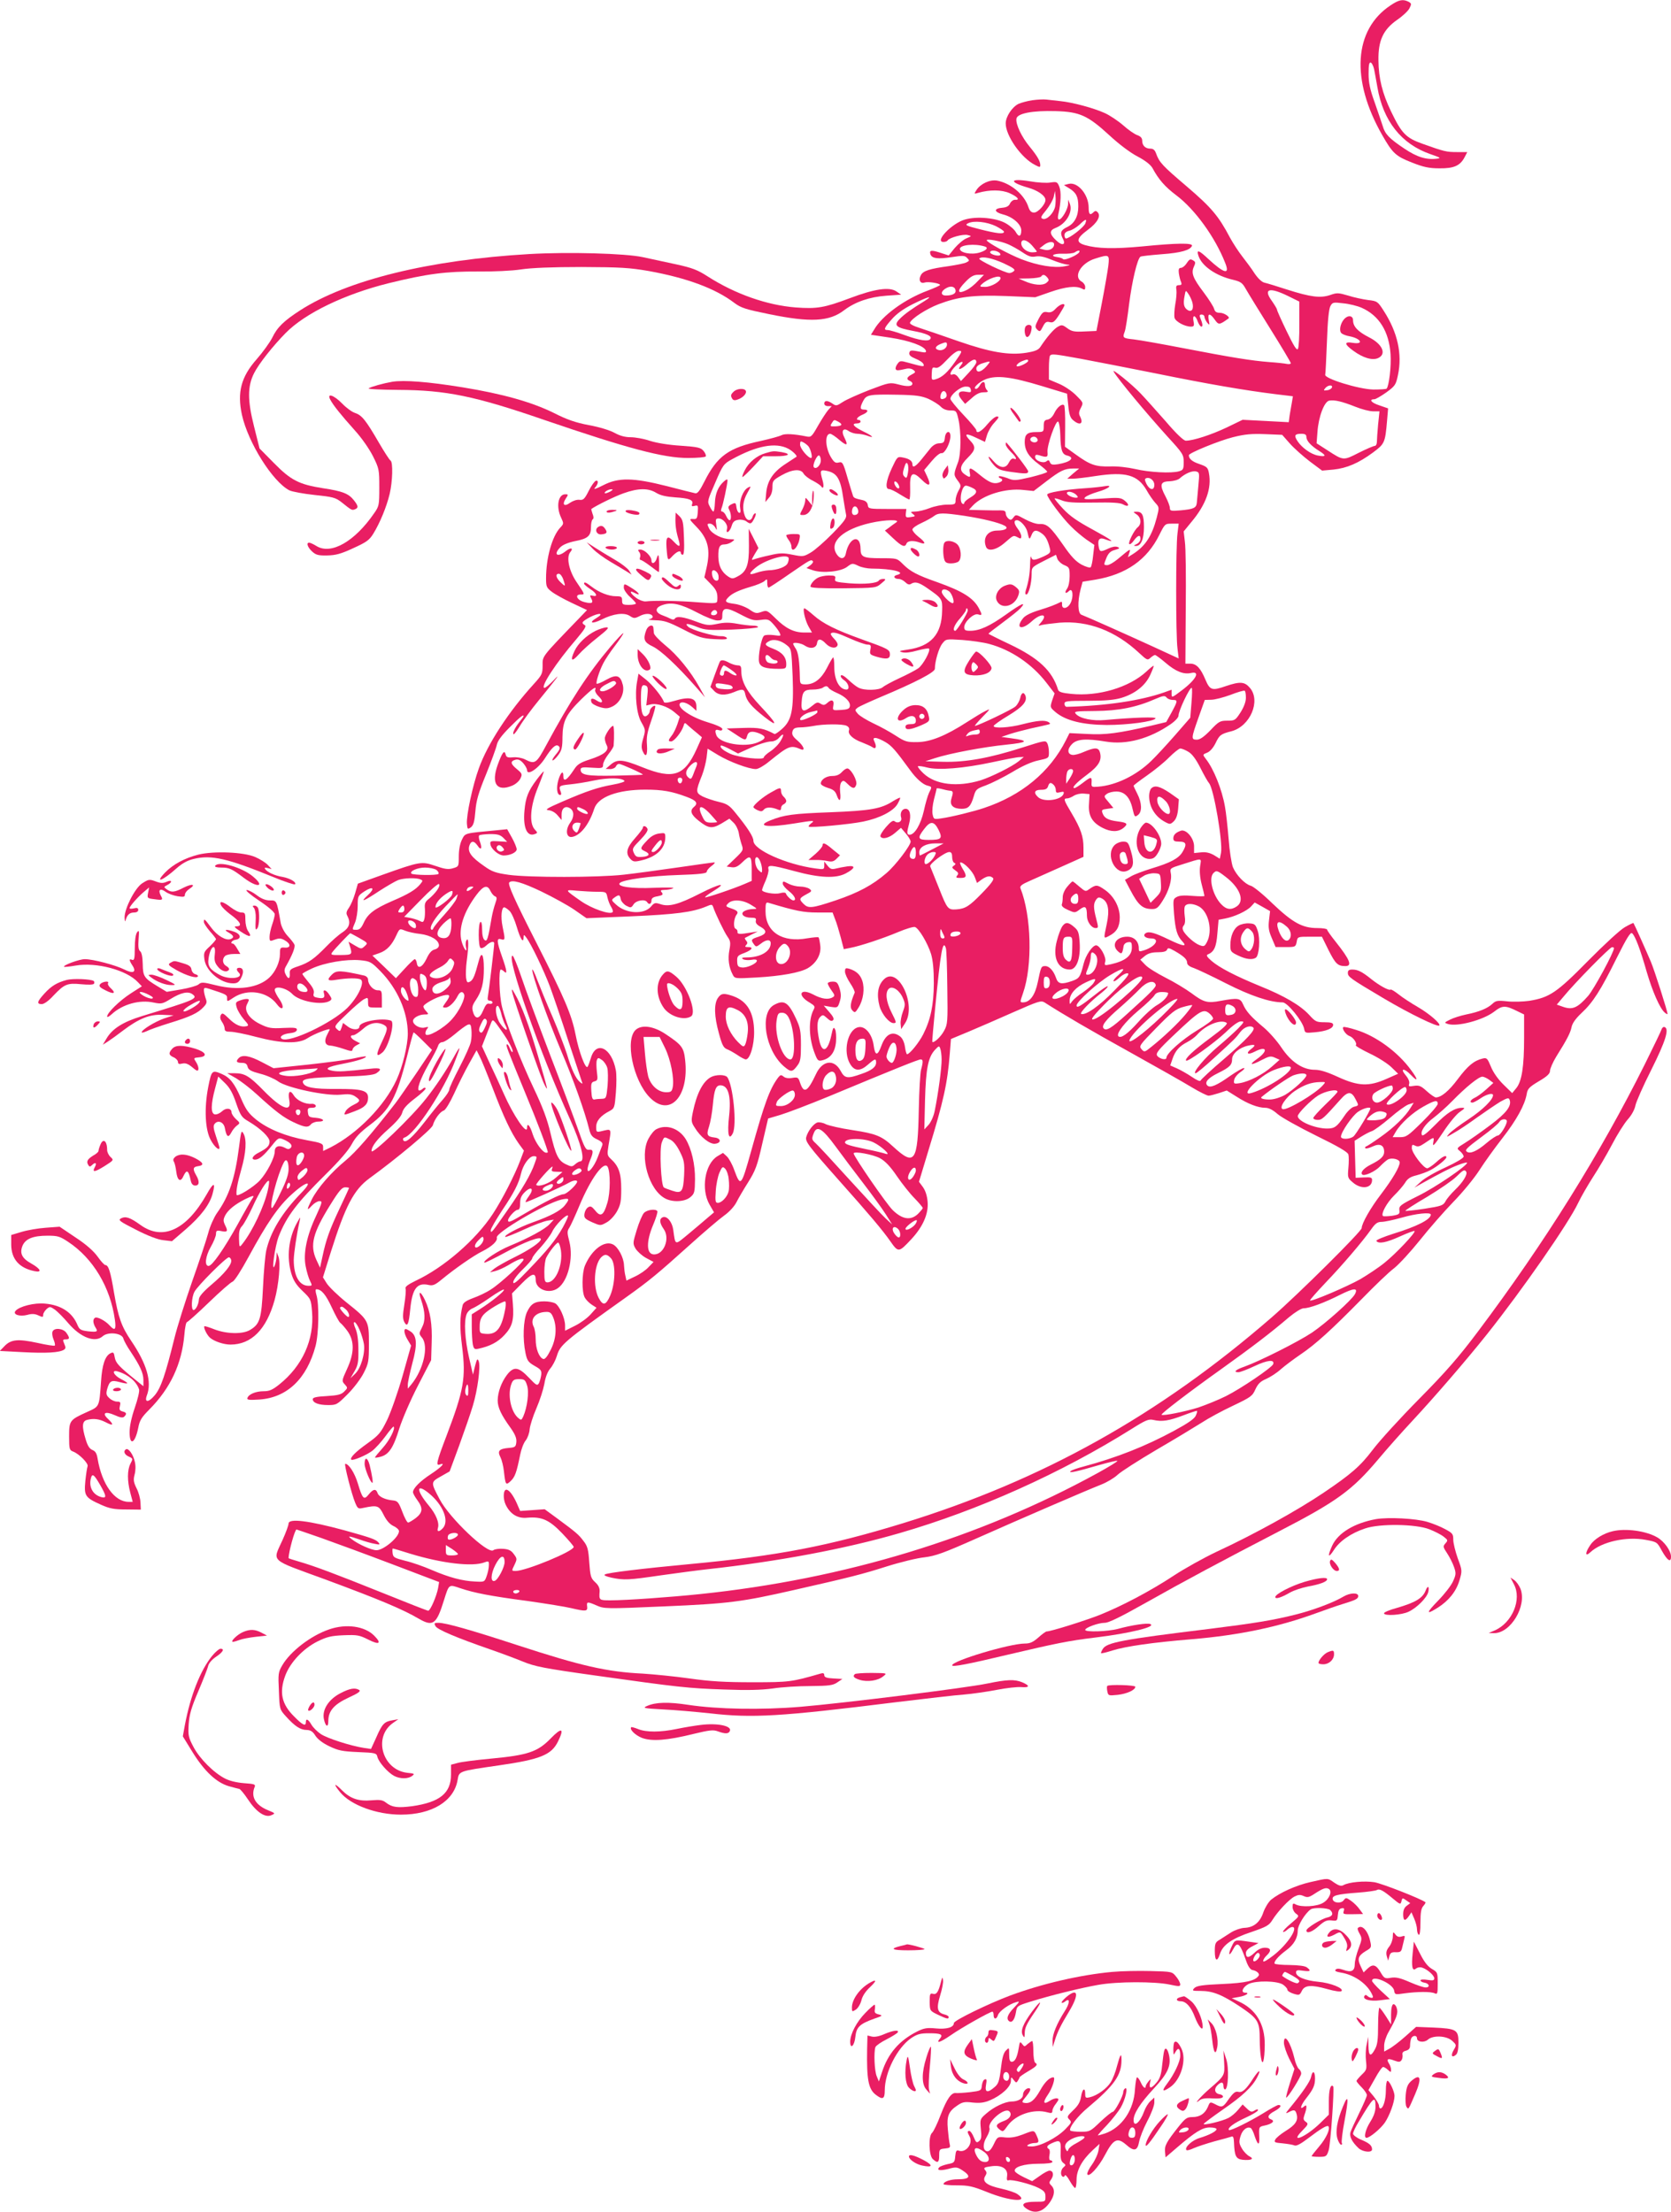 <?xml version="1.0" standalone="no"?>
<!DOCTYPE svg PUBLIC "-//W3C//DTD SVG 20010904//EN"
 "http://www.w3.org/TR/2001/REC-SVG-20010904/DTD/svg10.dtd">
<svg version="1.0" xmlns="http://www.w3.org/2000/svg"
 width="967pt" height="1280pt" viewBox="0 0 967 1280"
 preserveAspectRatio="xMidYMid meet">
<g transform="translate(0,1280) scale(0.1,-0.1)"
fill="#e91e63" stroke="none">
<path d="M8047 12769 c-213 -141 -231 -431 -48 -751 60 -105 78 -122 173 -159
66 -26 98 -33 158 -33 84 -1 120 15 146 65 l15 29 -58 0 c-63 0 -75 3 -201 48
-96 34 -121 60 -182 187 -51 106 -72 192 -73 295 -2 116 28 179 108 235 31 21
63 51 71 66 13 26 13 29 -5 39 -32 16 -55 12 -104 -21z m-95 -370 c4 -19 12
-65 19 -104 33 -195 139 -329 307 -387 58 -20 63 -23 38 -26 -62 -8 -116 9
-189 58 -87 58 -112 84 -125 130 -6 19 -27 80 -46 135 -28 77 -36 116 -36 168
0 51 3 68 13 65 6 -3 15 -20 19 -39z"/>
<path d="M5974 12220 c-28 -4 -64 -14 -80 -21 -37 -18 -74 -74 -74 -113 0 -72
90 -200 169 -240 28 -15 31 -15 31 -1 0 23 -18 53 -62 107 -45 54 -81 129 -76
161 4 31 93 48 228 44 138 -4 185 -25 310 -140 55 -51 120 -100 162 -122 46
-24 76 -48 87 -67 36 -67 73 -109 138 -158 108 -81 225 -243 283 -391 29 -71
-5 -63 -98 23 -54 51 -69 56 -57 19 19 -60 101 -117 201 -140 45 -11 54 -18
74 -54 13 -23 77 -127 142 -231 65 -104 118 -193 118 -198 0 -4 -10 -6 -22 -4
-13 3 -59 8 -103 11 -104 8 -220 27 -495 80 -124 24 -253 47 -288 51 -65 7
-67 9 -53 46 5 13 16 84 25 158 17 134 48 264 66 275 5 3 60 9 123 14 112 8
166 24 175 49 5 17 -88 16 -290 -4 -162 -15 -257 -13 -330 8 -54 16 -49 39 17
88 56 41 78 81 56 103 -8 8 -14 8 -23 -1 -20 -20 -28 -13 -28 26 0 76 -63 151
-116 138 l-27 -7 31 -19 c40 -25 52 -48 52 -105 0 -58 -23 -100 -67 -120 -35
-17 -40 -33 -22 -67 19 -36 -5 -42 -39 -9 -39 36 -41 58 -4 72 61 23 102 92
83 140 l-10 24 0 -25 c-1 -30 -36 -90 -52 -90 -7 0 -9 10 -5 28 16 69 18 133
6 162 -11 28 -15 29 -51 24 -21 -4 -75 -1 -119 7 -118 19 -124 -4 -10 -37 57
-16 100 -47 100 -71 0 -25 -43 -73 -66 -73 -16 0 -25 9 -33 33 -24 72 -102
137 -181 152 -42 7 -95 -18 -119 -54 -15 -24 -15 -24 9 -17 67 19 136 19 183
-2 47 -21 62 -41 30 -38 -10 0 -22 -9 -28 -21 -6 -15 -20 -23 -44 -25 -52 -4
-50 -25 4 -39 56 -14 105 -57 105 -92 0 -36 -14 -41 -31 -11 -7 14 -33 37 -57
51 -54 32 -167 43 -237 23 -76 -21 -180 -130 -125 -130 11 0 21 4 24 9 10 16
90 38 116 31 24 -6 24 -6 -7 -19 -18 -7 -48 -33 -68 -56 l-35 -43 -50 16 c-53
17 -64 14 -55 -11 10 -23 42 -27 122 -15 64 10 76 10 89 -4 15 -15 15 -17 -3
-26 -10 -6 -57 -15 -103 -22 -110 -15 -148 -27 -161 -52 -15 -28 -4 -51 21
-43 21 7 90 -4 90 -14 0 -3 -33 -18 -73 -33 -133 -50 -262 -144 -309 -226
l-18 -29 113 -17 c111 -17 196 -48 205 -75 3 -10 -3 -12 -24 -8 -63 12 -68 12
-72 -5 -2 -13 8 -22 37 -34 21 -8 42 -22 45 -31 7 -17 -1 -16 -87 8 -46 13
-50 12 -63 -6 -8 -10 -13 -24 -11 -30 4 -10 12 -10 60 1 16 4 33 1 43 -7 14
-11 13 -14 -10 -26 -29 -15 -33 -28 -11 -37 8 -3 15 -10 15 -15 0 -17 -28 -20
-79 -6 -51 13 -53 13 -169 -31 -64 -25 -134 -56 -155 -70 -35 -23 -39 -24 -60
-9 -27 19 -47 19 -47 0 0 -9 9 -15 22 -15 l21 0 -20 -22 c-11 -13 -38 -54 -59
-91 -37 -65 -40 -68 -69 -62 -69 14 -123 17 -142 7 -11 -6 -65 -21 -119 -33
-188 -40 -253 -87 -328 -236 -27 -54 -40 -70 -53 -67 -10 2 -83 20 -163 41
-198 50 -281 51 -370 5 -43 -22 -58 -26 -47 -14 20 22 22 45 5 40 -7 -2 -26
-28 -41 -58 -24 -48 -32 -55 -54 -52 -15 2 -38 -6 -54 -17 -34 -25 -48 -11
-25 24 16 24 15 25 -3 25 -41 0 -54 -72 -24 -135 16 -34 16 -36 -5 -58 -47
-50 -82 -175 -82 -294 0 -47 3 -54 33 -77 18 -14 72 -44 119 -66 l85 -40 -51
-53 c-216 -224 -206 -212 -206 -268 0 -48 -4 -55 -51 -107 -144 -158 -267
-345 -318 -488 -36 -99 -73 -273 -69 -321 3 -32 4 -33 23 -20 15 12 21 32 26
93 5 63 18 107 62 214 30 74 58 151 62 170 5 24 28 55 75 102 60 60 80 76 80
64 0 -2 -13 -20 -30 -41 -16 -21 -30 -47 -30 -58 0 -14 12 0 36 38 19 33 70
102 112 153 108 132 132 165 85 115 -23 -24 -46 -43 -52 -43 -28 0 68 147 183
280 49 58 61 77 50 83 -22 13 -17 20 30 46 52 27 86 24 39 -4 -50 -30 -27 -37
28 -10 67 34 131 43 164 21 23 -15 28 -15 56 -1 33 18 70 17 76 -2 2 -6 -6
-13 -19 -16 -13 -2 3 -5 36 -6 49 -1 74 -9 160 -53 90 -46 109 -52 180 -56 58
-3 77 -2 72 7 -4 6 -19 11 -34 10 -41 -1 -171 36 -190 55 -22 21 -4 21 56 -3
42 -17 66 -18 195 -14 81 3 150 10 153 14 3 5 -10 9 -29 9 -18 0 -60 5 -92 11
-44 8 -74 8 -115 -1 -50 -10 -61 -9 -123 14 -71 27 -112 33 -122 16 -4 -6 -13
-6 -23 -1 -9 5 -32 15 -49 21 -45 17 -44 45 3 60 52 17 103 6 200 -45 47 -25
98 -45 114 -45 27 0 30 3 30 30 0 47 24 48 105 5 63 -33 77 -37 117 -32 40 6
48 3 70 -21 14 -15 31 -37 38 -50 11 -23 11 -23 -32 -17 -24 3 -49 2 -56 -3
-16 -11 -37 -121 -29 -154 7 -28 37 -38 113 -38 41 0 44 2 44 28 0 40 -24 68
-75 88 -50 19 -55 28 -24 44 26 15 67 5 102 -23 27 -22 27 -23 34 -182 7 -194
-5 -254 -63 -304 -20 -18 -39 -30 -42 -28 -61 32 -88 38 -180 35 l-97 -3 49
-32 c58 -39 62 -39 69 -13 7 29 29 33 72 16 42 -18 39 -31 -11 -52 -75 -31
-219 -6 -238 41 -11 28 -7 37 14 30 13 -4 20 -2 20 7 0 8 -34 24 -88 40 -92
28 -173 82 -158 107 10 15 44 5 74 -22 l22 -20 0 24 c0 51 -37 61 -130 33 -36
-11 -56 -12 -58 -6 -10 30 -65 98 -103 129 l-44 35 -8 -44 c-15 -80 -3 -191
25 -238 24 -42 24 -45 10 -93 -11 -37 -11 -55 -3 -73 18 -41 29 -26 25 34 -4
45 1 74 24 140 16 45 26 84 24 87 -8 7 -32 -16 -32 -30 0 -7 -6 -18 -14 -24
-24 -20 -37 12 -37 89 0 79 4 92 28 83 12 -5 14 -16 9 -61 l-6 -54 25 6 c35 9
98 -11 137 -44 l32 -27 -14 -43 c-8 -23 -22 -53 -32 -65 -22 -28 -23 -35 -4
-35 17 0 60 54 71 88 7 23 7 23 28 3 12 -11 35 -30 51 -43 l28 -24 -31 -69
c-70 -155 -135 -176 -312 -105 -116 47 -147 49 -186 15 l-28 -24 26 -1 c15 0
29 7 33 15 3 8 11 15 18 15 13 0 138 -56 138 -62 0 -2 -72 -4 -160 -6 -163 -3
-200 3 -200 35 0 13 11 15 65 11 61 -4 65 -3 65 18 0 12 14 38 30 59 17 21 30
43 31 49 4 51 3 116 -3 116 -13 0 -48 -53 -48 -72 0 -11 5 -29 11 -40 16 -30
-14 -55 -97 -82 -56 -18 -73 -29 -91 -57 -42 -64 -63 -77 -63 -39 0 35 -15 22
-29 -24 -13 -45 -8 -86 11 -86 6 0 7 8 3 18 -13 34 -9 37 50 43 33 3 97 13
143 23 80 17 165 16 176 -3 3 -4 -27 -14 -67 -21 -88 -16 -151 -37 -292 -98
-90 -39 -104 -48 -80 -50 18 -2 39 -14 52 -30 l23 -27 0 33 c0 36 22 52 49 35
24 -15 25 -50 1 -83 -29 -40 -24 -86 8 -83 49 6 101 71 131 164 22 68 136 110
296 110 98 0 154 -10 239 -42 57 -21 68 -37 41 -59 -24 -20 -17 -43 27 -78 58
-46 78 -49 133 -17 l46 28 24 -23 c13 -12 26 -38 30 -58 3 -21 11 -51 17 -69
11 -31 10 -34 -38 -80 l-49 -47 29 -4 c21 -3 36 4 60 27 48 47 56 41 56 -37
l0 -69 -37 -16 c-69 -30 -233 -85 -233 -79 0 4 20 19 45 34 90 55 42 47 -72
-11 -127 -65 -183 -80 -233 -62 -28 9 -34 8 -53 -15 -41 -47 -145 -41 -202 12
-28 25 -28 27 -10 40 26 19 33 18 37 -8 2 -12 16 -29 31 -38 27 -14 30 -14 44
8 16 23 66 31 78 12 10 -17 25 -11 25 9 0 14 10 21 36 25 29 6 33 10 24 22
-10 12 -8 14 16 15 16 0 38 4 49 9 12 5 -34 6 -110 3 -130 -6 -219 7 -198 28
19 19 177 41 336 46 125 4 167 9 167 19 0 7 12 22 27 33 16 11 23 21 17 21 -7
0 -101 -13 -210 -29 -110 -16 -251 -35 -314 -42 -149 -17 -548 -17 -665 -1
-77 11 -98 18 -145 52 -72 50 -93 79 -85 113 9 33 27 35 48 5 20 -31 29 -19
15 20 -7 17 -9 34 -5 38 3 4 31 7 62 8 45 0 59 -4 78 -22 l22 -23 -50 3 c-45
3 -50 1 -47 -17 4 -28 48 -65 77 -65 37 0 75 18 75 36 0 9 -12 39 -27 66 l-28
50 -60 -6 c-190 -18 -182 -15 -202 -55 -11 -22 -18 -59 -18 -96 0 -59 0 -59
-34 -69 -27 -8 -47 -5 -102 14 -80 27 -87 26 -306 -52 l-142 -51 -16 -56 c-9
-31 -25 -68 -36 -84 -15 -21 -17 -32 -9 -46 21 -40 12 -69 -27 -95 -21 -13
-63 -50 -93 -81 -71 -73 -102 -95 -164 -116 -45 -15 -51 -20 -49 -43 2 -32
-10 -34 -25 -2 -8 17 -7 29 4 47 34 60 54 108 48 123 -3 8 -21 31 -39 50 -19
20 -35 51 -40 73 -24 135 -23 133 -63 133 -25 0 -50 10 -76 30 -22 17 -48 30
-58 30 -11 0 20 -27 71 -61 57 -38 91 -68 91 -79 0 -10 -7 -37 -15 -60 -8 -23
-15 -55 -15 -70 0 -27 1 -28 30 -17 25 9 36 9 58 -4 36 -20 36 -45 0 -42 -26
2 -28 -1 -28 -38 0 -45 -26 -103 -62 -136 -63 -59 -181 -76 -308 -44 -76 19
-85 19 -101 5 -9 -8 -55 -21 -101 -29 l-83 -14 -53 32 c-78 47 -85 57 -86 129
-1 41 -6 67 -15 74 -10 8 -12 27 -9 69 4 50 3 56 -9 40 -8 -12 -13 -46 -13
-92 0 -60 -3 -71 -15 -67 -19 8 -19 -1 1 -32 26 -39 5 -50 -46 -24 -52 26
-181 60 -229 60 -33 0 -129 -36 -120 -44 2 -2 32 1 67 7 120 21 295 -26 360
-96 l23 -24 -64 -41 c-65 -42 -137 -112 -137 -134 0 -6 12 0 27 14 62 57 161
85 242 67 45 -9 51 -8 97 20 61 38 103 47 128 28 34 -25 14 -33 -291 -126
-112 -34 -174 -74 -207 -131 l-21 -35 30 19 c17 11 56 39 87 63 91 69 155 95
230 91 l63 -3 -55 -18 c-54 -19 -129 -65 -130 -80 0 -4 12 -1 28 6 15 8 74 29
132 47 121 37 166 58 198 93 19 20 21 28 12 51 -5 15 -10 36 -10 46 0 16 4 17
32 8 99 -32 103 -34 102 -55 0 -20 1 -20 38 5 81 53 195 35 250 -38 34 -46 48
-20 15 28 -15 21 -27 45 -27 54 0 27 69 11 101 -23 41 -44 174 -68 218 -40 12
8 12 13 -3 35 -19 30 -40 35 -31 7 7 -24 -3 -31 -37 -24 -23 4 -27 9 -22 27 3
15 -6 34 -31 63 -19 23 -35 44 -35 48 0 3 25 17 55 31 74 34 199 55 278 48 59
-6 65 -9 118 -63 99 -101 159 -237 159 -362 0 -67 -30 -191 -65 -267 -69 -151
-226 -311 -382 -391 l-43 -21 0 22 c0 21 -8 25 -97 41 -120 22 -222 64 -291
119 -44 36 -59 57 -87 122 -38 88 -65 122 -112 142 -56 24 -59 21 -78 -76 -24
-123 -18 -249 15 -307 21 -39 50 -64 50 -44 0 4 -9 34 -20 66 -15 45 -17 61
-8 72 19 24 52 11 59 -23 10 -53 20 -60 37 -28 8 16 24 35 34 42 18 13 18 15
-7 37 -14 13 -25 31 -25 38 0 26 -32 29 -56 6 -12 -11 -30 -19 -41 -17 -24 5
-23 59 2 151 l18 68 39 -38 c28 -27 45 -58 65 -117 25 -72 32 -82 72 -105 69
-41 121 -91 121 -116 0 -25 -14 -39 -62 -64 -37 -18 -48 -41 -21 -41 23 1 50
23 97 82 35 44 39 46 64 36 43 -18 58 -36 44 -50 -9 -9 -17 -9 -36 2 -32 16
-56 7 -56 -22 0 -36 -44 -122 -86 -168 -36 -39 -133 -99 -135 -83 -3 23 5 67
27 145 28 97 33 174 13 209 -12 22 -14 14 -26 -81 -23 -178 -57 -281 -128
-380 -17 -25 -40 -76 -50 -115 -10 -38 -52 -164 -93 -280 -40 -115 -87 -264
-103 -330 -52 -210 -78 -287 -114 -329 -35 -42 -61 -43 -45 0 30 78 0 182 -91
316 -56 83 -74 133 -99 278 -20 121 -32 160 -50 160 -6 0 -26 22 -45 49 -24
33 -67 71 -128 111 l-92 62 -80 -6 c-44 -3 -107 -14 -140 -24 l-60 -18 0 -57
c1 -82 46 -134 134 -152 47 -10 37 13 -18 44 -54 30 -68 59 -51 102 17 41 61
59 145 59 60 0 72 -4 120 -36 144 -95 244 -263 270 -451 8 -58 0 -66 -31 -32
-24 27 -72 52 -84 44 -14 -8 -12 -31 2 -55 17 -26 11 -29 -44 -23 -40 5 -48
10 -59 35 -30 74 -95 117 -189 125 -61 6 -148 -16 -170 -42 -18 -21 24 -35 69
-23 23 7 42 6 58 -1 31 -14 33 -14 33 2 0 8 9 22 19 32 19 16 21 16 49 -3 16
-12 51 -47 77 -78 72 -84 155 -115 199 -76 31 28 112 19 120 -13 3 -12 22 -47
42 -76 54 -81 74 -124 74 -164 l0 -36 -41 33 c-99 80 -119 100 -125 134 -5 30
-8 32 -26 23 -30 -16 -47 -67 -53 -160 -11 -154 -8 -146 -83 -180 -99 -45
-102 -49 -102 -141 0 -72 2 -79 23 -87 35 -13 90 -69 84 -85 -3 -8 -9 -46 -13
-85 -8 -86 -2 -96 89 -137 51 -23 77 -28 147 -28 l85 -1 -2 42 c-1 22 -11 60
-23 82 -17 35 -19 48 -11 79 6 22 7 52 1 75 -9 41 -37 80 -51 71 -17 -10 -9
-31 16 -42 25 -11 25 -13 10 -41 -19 -37 -19 -100 -1 -168 l14 -53 -24 0 c-81
0 -154 101 -179 249 -5 32 -13 44 -30 51 -17 7 -28 24 -39 61 -23 75 -21 105
7 113 39 10 71 6 110 -14 43 -23 48 -14 12 20 -37 34 -16 46 38 22 33 -15 48
-17 56 -9 16 16 14 24 -10 30 -17 5 -20 11 -15 31 5 22 3 26 -17 26 -13 0 -33
9 -44 20 -18 16 -20 25 -13 52 14 48 24 54 72 41 56 -15 59 -9 9 17 -44 22
-59 57 -18 44 60 -18 108 -59 122 -104 3 -10 -8 -57 -25 -106 -19 -55 -30
-107 -30 -141 0 -82 32 -65 50 25 8 43 19 61 64 106 122 123 188 263 203 433
3 40 10 73 15 73 4 0 62 51 127 114 65 63 127 117 137 120 11 4 49 63 93 144
105 194 172 292 249 361 86 79 130 85 56 9 -112 -115 -178 -225 -203 -333 -6
-27 -15 -124 -19 -215 -9 -183 -18 -212 -76 -246 -42 -25 -135 -23 -205 4 -30
12 -56 20 -58 18 -7 -7 15 -52 33 -67 25 -21 79 -39 118 -39 121 0 208 88 255
257 25 90 36 219 22 253 l-10 25 -1 -30 c-1 -16 -6 -39 -11 -50 -20 -43 2 114
24 171 46 117 106 195 272 359 79 78 132 139 151 175 22 41 48 68 105 111 116
87 154 158 215 398 18 74 35 135 37 137 2 2 26 -20 55 -49 l52 -52 -90 -134
c-50 -73 -104 -152 -122 -175 -143 -184 -229 -282 -288 -331 -83 -68 -162
-159 -196 -226 -30 -61 -30 -69 1 -35 13 14 33 26 44 26 18 0 16 -7 -20 -86
-54 -114 -75 -217 -60 -291 6 -31 17 -69 25 -84 14 -28 13 -29 -8 -29 -54 0
-86 57 -86 150 1 40 15 138 34 225 6 27 5 26 -15 -10 -49 -88 -61 -200 -33
-294 12 -40 28 -66 65 -101 48 -46 49 -48 55 -121 13 -161 -56 -313 -190 -420
-39 -31 -57 -39 -90 -39 -45 0 -87 -17 -94 -39 -4 -11 9 -13 69 -9 160 11 274
119 325 309 19 71 22 243 5 297 -6 21 -6 32 0 32 29 0 54 -30 89 -105 21 -45
43 -86 50 -90 6 -4 25 -25 41 -47 41 -58 40 -127 -3 -220 -30 -66 -31 -69 -13
-88 18 -20 18 -21 -3 -42 -17 -17 -36 -22 -101 -26 -59 -3 -81 -8 -81 -18 0
-21 34 -34 89 -34 48 0 52 2 113 63 35 35 76 89 93 123 28 55 30 67 30 169 0
133 -1 136 -130 239 -51 41 -102 91 -114 110 l-22 35 46 148 c84 266 133 359
223 425 160 116 361 285 367 307 9 34 42 79 63 85 10 3 36 46 60 98 23 51 62
129 86 172 l44 79 17 -34 c10 -18 44 -102 76 -185 64 -168 106 -257 151 -321
l30 -41 -21 -56 c-30 -81 -106 -230 -159 -310 -98 -150 -284 -311 -447 -387
-45 -22 -62 -35 -58 -45 3 -8 0 -49 -7 -92 -10 -63 -10 -82 0 -102 17 -32 26
-13 34 74 12 120 39 156 106 141 25 -6 38 0 78 33 70 58 184 138 234 162 57
29 89 60 83 79 -8 28 284 199 374 220 47 10 50 5 20 -33 -24 -31 -84 -63 -189
-100 -79 -29 -165 -74 -156 -83 2 -3 51 16 107 42 56 26 118 49 138 52 l36 6
-24 -26 c-26 -29 -120 -80 -231 -126 -68 -28 -157 -87 -147 -97 2 -3 58 25
123 60 110 60 204 95 204 76 0 -17 -64 -61 -153 -105 -51 -25 -103 -55 -117
-66 l-25 -21 30 7 c17 4 50 19 76 34 53 33 89 46 89 33 0 -15 -137 -141 -189
-173 -25 -17 -72 -39 -103 -50 -40 -15 -58 -27 -61 -43 -16 -66 -17 -124 -3
-236 23 -183 11 -252 -90 -518 -58 -152 -63 -175 -39 -166 37 14 10 -15 -49
-54 -65 -42 -106 -84 -106 -106 0 -7 11 -27 25 -46 34 -46 32 -72 -9 -104 -19
-14 -39 -26 -44 -26 -6 0 -21 28 -34 63 -21 55 -27 62 -53 65 -46 4 -84 22
-90 43 -9 26 -25 24 -51 -8 -28 -35 -36 -27 -63 63 -18 60 -52 114 -73 114 -8
0 37 -176 57 -224 15 -36 18 -38 48 -31 82 17 90 14 117 -40 17 -34 36 -55 57
-65 18 -8 33 -22 32 -30 0 -35 -89 -110 -130 -110 -29 0 -105 34 -144 64 -26
20 -19 20 46 -2 30 -11 69 -22 88 -25 28 -6 32 -5 22 7 -16 19 -43 28 -197 71
-207 56 -324 71 -324 39 0 -9 -15 -51 -34 -93 -59 -132 -84 -109 249 -231 310
-115 444 -171 538 -226 83 -48 103 -34 147 109 29 92 27 90 94 67 81 -27 171
-45 391 -74 105 -15 217 -33 250 -41 85 -20 96 -19 93 8 -4 30 0 31 53 8 46
-20 49 -21 392 -6 376 16 449 26 753 95 322 73 390 90 535 136 79 25 178 49
219 53 64 8 109 24 305 111 245 109 622 272 718 310 33 13 75 38 94 56 20 19
122 84 227 146 105 61 222 132 260 156 38 25 119 69 181 98 103 49 113 56 130
95 15 32 29 46 62 60 23 10 62 35 85 56 24 21 75 59 113 85 88 59 182 145 355
321 74 76 158 157 188 179 29 23 96 96 149 162 53 67 140 166 193 221 54 55
122 138 152 185 30 47 90 130 133 185 81 104 129 191 140 254 5 31 14 41 71
75 48 28 64 44 64 60 0 12 16 49 36 82 64 102 82 138 89 172 4 21 24 49 57 80
66 61 111 131 204 319 59 118 80 151 89 143 18 -15 48 -95 85 -225 33 -112 76
-211 104 -234 9 -8 16 -11 16 -8 0 16 -74 248 -96 301 -24 57 -95 216 -101
225 -1 2 -24 -9 -50 -24 -27 -15 -120 -101 -213 -195 -181 -184 -223 -212
-340 -231 -35 -5 -93 -7 -128 -3 -56 6 -66 4 -85 -14 -29 -27 -77 -47 -152
-62 -33 -7 -75 -20 -94 -30 -34 -17 -34 -18 -12 -25 55 -17 202 22 266 70 50
39 66 39 138 3 l37 -18 0 -137 c0 -165 -13 -249 -45 -289 l-24 -29 -50 49
c-31 30 -60 71 -73 104 -20 48 -24 53 -48 47 -50 -12 -86 -42 -143 -118 -52
-70 -97 -107 -128 -107 -6 0 -30 16 -52 36 -34 31 -44 35 -74 31 -30 -5 -33
-4 -28 12 3 12 -4 30 -21 50 -34 41 -8 42 31 1 42 -44 43 -28 1 28 -76 105
-205 199 -319 233 -37 12 -70 19 -73 16 -10 -9 15 -45 36 -52 21 -7 46 -43 36
-53 -4 -3 33 -25 81 -48 49 -23 105 -59 126 -80 l38 -37 -68 -30 c-101 -45
-163 -42 -279 11 -63 29 -104 42 -135 42 -70 0 -137 45 -193 128 -25 38 -72
91 -103 117 -73 61 -101 92 -119 133 -16 37 -30 39 -129 21 -78 -15 -99 -9
-171 45 -33 24 -99 64 -149 89 -49 25 -103 58 -118 75 l-28 29 27 22 c19 15
41 21 74 21 33 0 50 5 54 15 4 12 11 11 43 -7 54 -31 73 -49 73 -69 0 -11 13
-22 38 -30 20 -7 105 -47 187 -89 142 -72 254 -110 328 -110 27 0 115 -108
124 -152 5 -26 7 -26 62 -21 66 6 106 22 106 43 0 11 -12 15 -50 15 -46 0 -53
3 -89 43 -51 55 -142 109 -286 167 -141 58 -234 106 -280 146 -25 22 -31 32
-21 36 37 15 50 43 56 121 l7 80 37 7 c54 10 126 43 151 70 l21 23 45 -25 44
-25 -6 -52 c-5 -41 -2 -63 16 -104 l22 -52 58 0 c56 0 58 1 64 30 5 30 6 30
76 30 l70 0 39 -79 c40 -79 53 -91 97 -91 41 0 26 37 -55 139 -28 35 -51 67
-51 72 0 5 -26 9 -57 9 -87 0 -143 32 -260 143 -54 53 -111 99 -125 102 -33 9
-83 60 -103 107 -8 21 -20 95 -25 165 -6 71 -15 154 -21 185 -17 99 -65 219
-111 277 -19 25 -19 25 8 36 16 6 35 28 48 54 23 48 30 54 93 70 108 29 170
175 107 250 -31 37 -57 39 -140 11 -80 -28 -92 -24 -118 37 -28 67 -52 93 -88
93 l-28 0 2 323 c2 177 0 349 -5 382 l-7 60 45 55 c84 100 118 195 101 283 -6
32 -12 37 -55 52 -42 14 -61 30 -61 51 0 13 175 84 254 104 71 18 110 21 188
18 l98 -4 45 -51 c25 -28 77 -74 115 -103 l71 -53 66 6 c77 8 145 37 229 99
67 50 70 56 81 184 l6 71 -52 18 c-46 15 -61 35 -27 35 7 0 38 18 68 39 52 38
56 44 68 101 26 121 -2 247 -82 371 -35 55 -38 57 -91 63 -30 4 -82 15 -116
26 -55 16 -64 17 -103 3 -56 -19 -113 -12 -248 31 -58 19 -117 37 -131 40 -16
3 -38 24 -58 53 -17 27 -50 71 -71 98 -22 28 -54 77 -72 110 -66 125 -107 174
-251 297 -141 120 -158 138 -177 191 -7 19 -16 27 -33 27 -29 0 -47 18 -47 46
0 15 -9 25 -28 32 -16 5 -53 31 -82 57 -30 26 -78 58 -107 71 -64 29 -186 62
-257 69 -28 3 -64 7 -81 9 -16 2 -53 0 -81 -4z m132 -615 c-8 -39 -49 -80 -72
-71 -14 5 -11 13 20 50 20 25 40 60 44 78 l7 33 3 -29 c2 -16 1 -43 -2 -61z
m175 -97 c-7 -22 -93 -88 -112 -88 -5 0 -9 9 -9 19 0 13 9 21 28 26 15 3 41
19 58 34 36 35 46 38 35 9z m-517 -17 c25 -13 46 -27 46 -32 0 -15 -39 -11
-138 14 -83 21 -90 25 -70 35 33 17 108 9 162 -17z m69 -104 c21 -9 59 -30 84
-47 36 -24 51 -29 77 -24 23 4 51 -2 94 -20 34 -14 74 -26 89 -27 20 -1 16 -4
-17 -10 -59 -11 -153 4 -249 41 -76 30 -201 98 -201 110 0 10 81 -5 123 -23z
m140 -8 c15 -17 27 -33 27 -35 0 -2 -12 -4 -27 -4 -31 0 -63 26 -63 52 0 28
32 22 63 -13z m127 7 c0 -24 -28 -39 -57 -31 l-28 7 24 19 c27 22 61 25 61 5z
m-402 -12 c24 -7 11 -23 -28 -35 -48 -15 -115 -2 -115 21 0 23 85 32 143 14z
m82 -34 c8 -5 11 -12 8 -16 -10 -9 -58 4 -58 16 0 13 30 13 50 0z m465 0 c-10
-17 -83 -48 -92 -40 -4 5 -19 10 -33 12 -48 6 -25 22 30 20 30 -1 62 2 70 8
19 13 33 13 25 0z m169 -77 c-4 -32 -21 -130 -38 -218 l-31 -160 -70 -3 c-58
-3 -73 0 -99 19 -27 20 -32 21 -55 8 -23 -13 -61 -57 -101 -117 -11 -17 -31
-25 -80 -33 -100 -16 -208 2 -395 67 -88 31 -188 65 -222 76 -38 12 -60 24
-57 31 10 25 96 80 166 107 114 43 199 54 391 47 l168 -7 86 30 c89 31 150 38
184 20 16 -9 19 -7 19 9 0 11 -9 25 -20 31 -52 28 -5 109 79 134 80 25 82 24
75 -41z m-607 14 c55 -26 70 -36 61 -45 -7 -7 -19 -12 -27 -12 -24 0 -182 76
-174 84 15 15 73 3 140 -27z m-148 -103 c-18 -20 -46 -42 -61 -50 -60 -31 -64
-8 -9 47 29 30 47 39 72 39 l33 0 -35 -36z m402 20 c11 -14 10 -18 -6 -31 -23
-17 -73 -13 -125 10 l-35 15 62 1 c34 1 65 6 68 11 9 14 21 12 36 -6z m-271
-3 c0 -20 -54 -51 -88 -51 -32 0 -34 2 -22 14 35 34 110 59 110 37z m-260 -76
c0 -15 -22 -25 -56 -25 -33 0 -31 26 4 44 28 15 52 6 52 -19z m1922 -27 l67
-33 0 -130 c1 -71 -3 -136 -8 -144 -7 -11 -24 17 -65 102 -31 64 -56 120 -56
125 0 5 -14 28 -30 51 -51 70 -15 81 92 29z m-2102 -30 c-72 -44 -114 -74
-142 -102 -39 -39 -25 -52 77 -71 79 -15 110 -30 99 -46 -10 -17 -63 -9 -146
21 -45 17 -90 30 -100 30 -27 0 -22 12 23 63 27 31 67 60 121 87 86 43 126 54
68 18z m2530 -39 c101 -45 158 -137 167 -268 5 -70 -9 -186 -23 -200 -3 -3
-38 -5 -77 -5 -85 2 -285 64 -278 86 2 7 6 94 10 193 4 119 11 188 20 204 12
22 17 23 74 16 34 -3 82 -15 107 -26z m-2400 -213 c0 -21 -27 -38 -50 -31 -23
7 -18 22 14 35 30 12 36 12 36 -4z m48 -98 c-44 -63 -76 -92 -115 -103 -21 -6
-23 -3 -21 33 1 34 4 39 21 34 15 -4 32 9 67 46 30 32 56 52 70 52 20 0 18 -5
-22 -62z m721 17 c75 -14 271 -52 436 -85 304 -62 519 -99 698 -121 l99 -12
-6 -36 c-4 -20 -9 -54 -13 -75 l-5 -39 -133 7 -134 7 -93 -45 c-89 -42 -193
-76 -236 -76 -12 0 -55 40 -117 113 -54 61 -119 134 -144 160 -50 53 -170 150
-156 126 28 -47 188 -239 312 -376 89 -97 93 -104 93 -147 0 -41 -3 -46 -27
-53 -45 -13 -172 -6 -253 13 -44 10 -105 17 -147 15 -83 -2 -115 9 -199 70
l-61 44 1 117 c1 64 -2 119 -6 123 -12 12 -41 -12 -57 -46 -10 -21 -25 -35
-39 -37 -18 -3 -22 -10 -22 -38 0 -33 -1 -34 -43 -34 -52 0 -67 -13 -67 -57 0
-49 23 -86 80 -128 27 -20 50 -40 50 -45 0 -5 -43 -18 -95 -31 -91 -21 -98
-21 -137 -5 -23 8 -44 13 -47 10 -3 -4 0 -9 7 -11 20 -7 14 -20 -13 -27 -29
-7 -54 4 -111 51 -49 40 -58 41 -52 8 6 -29 1 -31 -30 -9 -32 22 -27 51 18 95
47 47 49 63 13 101 -37 39 -24 44 36 15 l51 -24 12 40 c7 22 26 55 44 73 25
28 28 34 13 34 -10 0 -34 -20 -55 -45 -34 -42 -64 -58 -64 -34 0 5 -34 46 -75
89 -41 43 -75 85 -75 92 0 23 55 69 86 71 21 1 29 -3 32 -17 3 -16 0 -18 -26
-13 -43 9 -56 -10 -29 -43 l22 -27 38 33 c26 24 47 34 69 34 25 0 29 3 20 12
-7 7 -12 20 -12 30 0 24 -17 23 -30 -2 -6 -11 -15 -20 -21 -20 -25 0 15 40 56
56 64 24 147 14 325 -40 l145 -44 7 -68 c5 -53 12 -73 29 -86 39 -33 61 -20
39 23 -8 14 -7 27 5 49 15 30 15 30 -28 73 -24 24 -68 54 -100 67 l-57 24 0
66 c0 37 3 70 7 73 10 10 24 9 172 -18z m-599 -21 c0 -8 -20 -36 -45 -62 l-44
-47 -16 22 c-9 13 -22 20 -30 17 -25 -10 -17 16 15 48 31 30 55 33 30 3 -24
-29 -2 -26 32 4 36 34 58 39 58 15z m300 8 c0 -9 -44 -32 -61 -32 -16 0 1 20
25 30 28 11 36 12 36 2z m-231 -19 c-33 -44 -69 -57 -69 -25 0 11 12 22 33 29
47 15 51 15 36 -4z m1989 -135 c-3 -7 -15 -15 -28 -16 -21 -3 -22 -2 -11 12
16 19 44 21 39 4z m-2230 -41 c2 -10 -4 -20 -13 -23 -21 -9 -28 0 -20 26 8 24
28 22 33 -3z m-105 -25 c26 -12 58 -32 70 -44 15 -16 35 -23 57 -23 33 0 35
-2 46 -50 17 -72 16 -202 -2 -250 -26 -69 -26 -73 -3 -104 22 -30 22 -32 6
-60 -9 -16 -17 -41 -17 -55 0 -24 -3 -26 -50 -26 -27 0 -72 -9 -100 -20 -28
-11 -65 -20 -83 -20 -29 -1 -30 -2 -14 -14 16 -13 15 -14 -13 -18 -27 -4 -30
-2 -28 21 l3 26 -110 0 c-106 0 -110 1 -113 22 -2 15 -12 25 -30 29 -45 10
-52 13 -56 26 -3 7 -17 55 -32 105 -25 87 -29 92 -50 87 -19 -5 -27 1 -44 28
-35 57 -38 138 -6 138 7 0 31 -16 54 -36 44 -37 52 -33 28 15 -20 38 -6 59 25
37 13 -9 36 -16 51 -16 14 0 39 -5 54 -10 49 -19 36 -3 -21 24 -57 28 -70 46
-35 46 11 0 20 5 20 10 0 6 -4 10 -10 10 -21 0 -9 18 20 30 34 14 40 30 10 30
-24 0 -25 11 -5 50 19 36 35 39 200 36 107 -2 138 -7 178 -24z m2469 -45 c37
-15 83 -27 104 -27 l37 0 -8 -77 c-4 -43 -7 -88 -7 -100 0 -13 -6 -23 -12 -23
-7 0 -49 -18 -93 -40 -90 -46 -88 -46 -182 15 l-62 40 5 65 c6 89 40 178 69
182 31 5 73 -5 149 -35z m-2991 -87 c28 -16 23 -25 -16 -27 -31 -1 -33 0 -22
18 14 22 13 22 38 9z m1285 -78 c2 -87 10 -111 40 -118 47 -12 19 -38 -53 -50
-32 -5 -41 -3 -47 11 -5 13 -9 15 -20 6 -18 -15 -66 3 -66 25 0 12 6 15 23 10
46 -15 52 -12 49 17 -5 38 49 190 62 177 6 -6 11 -40 12 -78z m1424 -10 c0
-23 27 -52 75 -82 42 -26 40 -35 -8 -26 -40 7 -93 45 -118 83 -22 33 -17 43
22 43 21 0 29 -5 29 -18z m-1556 -23 c-7 -13 -31 -11 -40 2 -9 16 18 30 33 17
7 -6 10 -14 7 -19z m-1326 -31 c14 -17 26 -68 16 -68 -18 0 -64 55 -64 77 0
20 3 22 18 14 10 -5 24 -16 30 -23z m-117 -14 c25 -13 55 -42 48 -47 -2 -2
-30 -19 -61 -40 -73 -47 -107 -97 -114 -168 l-5 -54 20 24 c14 15 21 37 21 62
0 36 3 41 53 69 62 35 111 39 127 10 6 -11 30 -30 53 -41 23 -12 45 -27 49
-33 13 -20 18 0 8 35 -16 56 -14 62 22 55 62 -12 82 -45 98 -159 6 -38 13 -80
16 -94 5 -19 -8 -38 -77 -109 -46 -47 -103 -97 -127 -111 -41 -24 -45 -25
-105 -13 -54 11 -74 11 -133 -3 -38 -8 -78 -19 -89 -23 -18 -7 -18 -6 2 29
l22 36 -28 56 -28 55 1 -98 c1 -111 -14 -151 -65 -177 -28 -15 -33 -15 -55 -1
-38 25 -56 62 -57 114 -1 57 7 72 37 72 12 0 31 7 42 15 18 14 18 14 -8 15
-47 0 -108 30 -124 61 -13 27 -13 29 4 29 11 0 24 -10 31 -22 10 -20 11 -19 6
15 -5 32 -3 37 13 37 27 0 56 -35 49 -60 -9 -34 17 -18 27 17 7 24 17 32 38
35 16 3 36 -1 46 -8 25 -19 30 -17 47 16 9 17 11 30 6 30 -5 0 -13 -9 -16 -20
-9 -28 -34 -25 -45 6 -16 42 -11 86 15 132 22 39 23 41 4 31 -29 -15 -52 -76
-46 -117 4 -23 2 -32 -6 -29 -7 2 -13 16 -15 30 -4 30 -5 31 -33 17 -15 -9
-17 -15 -9 -30 12 -23 13 -60 2 -60 -5 0 -14 11 -20 25 -6 14 -17 25 -23 25
-7 0 -8 7 -4 18 9 19 34 139 35 161 0 10 -5 9 -21 -5 -33 -29 -50 -70 -52
-124 -1 -28 -5 -50 -9 -50 -3 0 -13 13 -21 30 -15 28 -13 34 32 137 44 103 49
109 96 135 143 79 253 100 326 62z m189 -68 c0 -27 -26 -54 -40 -40 -11 11 19
76 31 68 5 -3 9 -16 9 -28z m1460 -76 l-34 -30 32 0 c18 0 78 7 135 16 172 26
241 6 292 -82 15 -27 38 -60 51 -74 23 -25 23 -26 8 -85 -28 -107 -66 -165
-138 -211 l-29 -18 8 24 c9 28 10 29 -69 -37 -22 -18 -48 -33 -58 -33 -22 0
-22 1 -4 45 11 25 24 37 48 43 28 8 30 11 15 17 -12 5 -32 1 -53 -9 -47 -22
-51 -21 -57 17 -5 38 7 49 40 36 65 -24 36 -3 -72 56 -89 48 -134 79 -173 121
-29 31 -51 58 -49 60 2 2 21 -3 41 -11 29 -12 69 -15 184 -13 108 2 153 -1
170 -10 33 -19 42 -4 12 20 -23 19 -34 20 -135 13 -97 -6 -108 -5 -95 8 8 8
41 22 72 31 61 17 93 42 42 33 -16 -3 -67 -9 -114 -12 -121 -8 -220 -25 -220
-37 0 -17 86 -133 136 -182 25 -26 66 -60 91 -78 l46 -31 -7 -60 c-3 -34 -10
-65 -14 -69 -5 -5 -28 2 -53 15 -33 18 -60 46 -106 113 -74 106 -94 124 -137
122 -19 -1 -54 11 -85 28 -51 28 -53 28 -66 10 -12 -16 -17 -17 -30 -6 -8 7
-15 20 -15 30 0 13 -8 17 -32 17 -18 -1 -66 0 -107 1 l-74 2 22 24 c58 62 190
103 294 91 l59 -6 72 55 c82 63 107 75 156 75 l35 0 -35 -29z m725 -69 c-4
-42 -8 -87 -9 -100 -3 -30 -18 -37 -93 -44 -57 -5 -63 -3 -63 13 0 11 -11 40
-25 67 -36 67 -31 87 22 88 24 1 50 8 60 17 31 28 73 46 95 40 19 -5 20 -9 13
-81z m-255 4 c0 -35 -26 -32 -45 4 -11 23 -12 30 -2 34 21 8 47 -13 47 -38z
m-1055 -17 c34 -15 32 -32 -10 -57 -19 -11 -35 -25 -35 -31 0 -6 -4 -8 -10 -5
-22 14 -5 105 20 105 5 0 21 -5 35 -12z m-2095 -23 c-14 -7 -27 -11 -30 -9 -6
7 22 24 40 23 9 0 5 -6 -10 -14z m268 -7 c25 -15 56 -22 111 -26 80 -5 106
-15 96 -40 -4 -11 0 -13 15 -9 19 5 21 2 18 -36 -3 -38 -6 -42 -28 -40 -23 1
-22 -2 22 -47 66 -68 81 -132 56 -239 l-12 -52 36 -37 c35 -35 42 -53 39 -96
-1 -18 -7 -19 -113 -11 -108 9 -251 11 -302 5 -13 -1 -38 8 -55 21 -35 26 -42
46 -10 29 39 -21 31 -2 -10 24 -49 31 -51 32 -51 5 0 -11 16 -35 35 -52 19
-17 35 -34 35 -39 0 -4 -18 -8 -40 -8 -36 0 -40 3 -40 25 0 22 -4 25 -35 25
-42 0 -97 21 -141 55 -34 26 -44 30 -44 18 0 -5 16 -18 35 -31 38 -24 47 -47
15 -39 -17 4 -18 2 -9 -15 15 -27 5 -33 -38 -22 -43 10 -60 44 -23 44 26 0 26
-1 -24 73 -43 63 -60 143 -36 172 21 25 3 29 -26 6 -49 -39 -74 -20 -31 23 14
14 46 27 85 35 74 14 92 30 92 81 0 21 4 41 10 45 6 4 6 15 -1 32 -5 14 -8 27
-7 28 32 22 136 73 187 91 84 30 143 31 189 2z m2433 -14 c9 -11 8 -14 -5 -14
-24 0 -58 19 -51 30 7 11 41 1 56 -16z m-1267 -80 c8 -20 -1 -34 -20 -34 -8 0
-14 8 -14 18 0 33 23 44 34 16z m619 -39 c103 -16 196 -38 231 -57 25 -14 4
-28 -43 -28 -56 0 -85 -42 -65 -94 11 -29 60 -19 109 24 52 45 49 44 76 30 15
-9 19 -7 19 7 0 10 -9 29 -20 43 -23 30 -25 50 -5 50 20 0 55 -39 61 -70 10
-44 11 -45 23 -17 12 31 27 34 59 11 23 -16 36 -40 48 -89 5 -22 1 -27 -37
-45 -54 -24 -66 -25 -72 -2 -3 9 -5 -10 -6 -43 -1 -57 -9 -101 -25 -152 -4
-14 -3 -23 3 -23 14 0 31 65 31 117 0 41 0 41 70 77 l71 36 8 -24 c5 -12 23
-29 40 -36 29 -12 31 -16 31 -64 0 -30 -6 -61 -16 -74 -16 -23 -7 -31 13 -11
21 21 27 -35 8 -71 -17 -33 -51 -38 -49 -7 1 10 -1 16 -5 15 -33 -17 -67 -30
-129 -49 -48 -15 -80 -31 -92 -47 -46 -58 -8 -71 51 -17 55 50 97 43 52 -8
-17 -20 -17 -20 7 -13 14 3 60 9 102 13 165 13 323 -47 461 -176 44 -41 48
-43 65 -27 10 9 22 16 26 16 4 0 32 -20 61 -45 58 -50 105 -69 148 -59 55 12
29 -38 -53 -100 -58 -44 -60 -45 -60 -21 l0 24 -42 -15 c-136 -48 -336 -78
-565 -84 -7 0 -13 8 -13 18 0 15 13 17 138 17 100 0 152 5 192 17 79 24 138
71 166 132 13 28 22 52 20 53 -2 2 -21 -13 -42 -33 -100 -92 -278 -145 -435
-129 -52 5 -72 11 -76 24 -34 110 -112 183 -280 263 -68 32 -123 60 -123 61 0
2 37 31 83 65 46 34 91 70 102 82 38 42 6 28 -82 -35 -95 -68 -154 -95 -209
-95 -28 0 -34 4 -34 21 0 31 55 82 80 74 24 -8 25 -3 6 33 -32 62 -95 101
-244 154 -114 40 -154 61 -196 103 -35 35 -35 35 -129 35 -103 0 -117 7 -117
55 -1 87 -66 66 -85 -27 -7 -37 -35 -36 -56 0 -39 69 41 140 198 176 88 20
178 21 149 3 -10 -7 -29 -20 -41 -30 l-24 -17 48 -45 c51 -48 68 -54 77 -30 7
17 41 19 78 5 37 -14 32 3 -9 34 -19 15 -35 34 -35 42 0 8 24 25 53 38 28 13
61 31 72 40 25 19 50 20 178 1z m1231 -102 c-10 -76 -10 -592 0 -665 l7 -58
-143 66 c-168 77 -395 178 -420 187 -21 8 -23 76 -5 146 l12 45 74 12 c178 30
299 115 370 259 32 64 33 65 72 65 l40 0 -7 -57z m-2251 -140 c3 -5 1 -18 -4
-30 -8 -23 -60 -42 -114 -43 -16 -1 -47 -7 -67 -14 -46 -17 -48 -6 -6 29 54
45 177 82 191 58z m141 -20 c4 -4 -3 -15 -15 -24 l-22 -16 38 -13 c56 -18 160
-8 197 20 29 22 32 22 65 6 18 -9 53 -16 77 -16 119 0 205 -22 146 -37 -24 -6
-16 -23 11 -23 10 0 27 -8 38 -19 12 -12 23 -16 32 -10 23 15 44 10 86 -18 96
-66 97 -68 95 -137 -2 -136 -64 -206 -200 -225 -48 -7 -53 -9 -31 -15 17 -5
50 -1 88 10 34 9 64 14 67 11 11 -11 -34 -94 -62 -114 -16 -11 -65 -37 -109
-57 -43 -20 -87 -44 -96 -52 -21 -19 -107 -21 -141 -3 -13 6 -39 27 -59 46
-22 21 -39 31 -43 24 -4 -5 5 -18 19 -27 26 -17 35 -54 13 -54 -41 1 -70 56
-70 131 0 33 -3 57 -7 55 -4 -3 -20 -30 -36 -62 -33 -63 -73 -94 -122 -94 -30
0 -33 3 -34 33 -2 100 -9 150 -23 172 -9 13 -16 27 -16 30 0 11 47 4 68 -11
31 -21 66 -15 70 14 4 29 23 28 52 -3 25 -26 60 -30 67 -8 3 7 -7 24 -20 37
-14 14 -22 27 -19 30 11 12 36 5 112 -29 43 -19 88 -35 100 -35 19 0 22 -4 17
-29 -5 -26 -3 -29 32 -40 61 -18 81 -15 81 12 0 28 -10 33 -164 88 -150 54
-224 91 -278 139 -25 22 -49 40 -53 40 -12 0 5 -73 25 -107 l19 -33 -45 0
c-60 0 -108 24 -167 83 -47 46 -50 47 -81 36 -28 -10 -36 -9 -70 15 -21 14
-60 29 -87 32 -53 7 -58 14 -33 39 23 23 61 40 129 60 33 9 68 24 78 32 16 15
17 14 17 -10 0 -15 3 -27 8 -27 4 0 59 36 122 80 121 83 123 84 134 73z m-546
-86 c2 -18 -1 -27 -11 -27 -15 0 -27 20 -27 47 0 27 35 9 38 -20z m-899 -18
c15 -44 14 -46 -14 -19 -28 26 -33 50 -11 50 8 0 19 -14 25 -31z m2234 -71
c18 -15 34 -68 20 -68 -16 0 -63 48 -63 65 0 18 20 20 43 3z m107 -111 c0 -15
-62 -116 -72 -117 -19 0 -5 36 27 71 19 22 35 44 35 49 0 6 2 10 5 10 3 0 5
-6 5 -13z m-1450 -12 c0 -8 -9 -15 -20 -15 -13 0 -18 5 -14 15 4 8 12 15 20
15 8 0 14 -7 14 -15z m1574 -181 c127 -34 248 -116 332 -225 l47 -61 -14 -40
c-13 -41 -13 -41 21 -70 58 -48 156 -72 295 -73 122 0 271 20 282 38 6 10
-120 6 -290 -9 -74 -7 -147 8 -171 35 -13 15 -4 16 112 17 135 1 238 21 349
70 44 19 54 20 64 8 6 -8 22 -14 35 -14 31 0 30 -5 -6 -72 l-31 -56 -87 -21
c-190 -44 -264 -54 -370 -48 l-103 5 -21 -42 c-93 -184 -257 -319 -473 -391
-58 -20 -193 -53 -246 -60 -45 -7 -46 -6 -52 23 -4 17 0 56 8 87 8 31 15 58
15 62 0 3 12 2 28 -2 15 -4 36 -9 47 -10 22 -2 23 -6 10 -49 -10 -36 12 -56
61 -56 38 0 52 15 69 72 11 40 16 44 71 64 32 12 100 46 151 76 59 36 113 60
152 68 60 13 61 13 61 47 0 19 -4 43 -10 53 -9 17 -17 15 -142 -25 -193 -62
-330 -86 -458 -83 l-105 3 55 18 c86 28 283 65 413 78 126 13 135 23 30 37
l-58 8 50 17 c28 9 82 23 120 32 39 8 81 18 94 21 20 4 22 7 10 15 -22 14 -67
10 -149 -11 -79 -21 -170 -26 -170 -11 0 5 39 33 86 61 84 51 110 82 98 115
-10 24 -24 17 -30 -14 -4 -16 -16 -39 -28 -49 -18 -17 -217 -112 -234 -112 -4
0 16 23 43 51 48 49 49 51 16 34 -19 -9 -66 -38 -105 -63 -124 -80 -212 -115
-287 -116 -60 -1 -71 2 -125 37 -32 21 -90 53 -129 71 -38 18 -79 43 -90 55
-19 22 -19 23 -1 37 10 7 69 34 130 60 203 85 316 144 316 164 0 43 23 121 43
146 21 27 21 27 116 21 53 -4 123 -14 155 -23z m-1264 -79 c7 -8 19 -15 26
-15 8 0 14 -4 14 -10 0 -11 -30 -13 -54 -4 -17 6 -23 44 -7 44 5 0 14 -7 21
-15z m336 -176 c3 -6 25 -19 48 -29 49 -21 79 -52 74 -77 -2 -14 -14 -19 -52
-21 -47 -3 -48 -3 -44 23 7 33 -8 42 -33 19 -17 -15 -23 -16 -40 -6 -17 11
-24 9 -50 -13 -49 -40 -65 -34 -60 23 4 61 14 72 65 72 22 0 48 5 56 10 19 13
27 12 36 -1z m2099 -86 l-7 -86 -88 -101 c-49 -56 -110 -122 -137 -148 -87
-85 -205 -142 -308 -150 -38 -3 -40 -2 -38 25 2 34 -3 34 -51 -3 -22 -17 -43
-30 -48 -30 -19 0 10 31 72 77 68 51 87 83 76 127 -8 32 -28 33 -92 6 -26 -12
-57 -20 -68 -18 -30 4 -31 34 -2 63 29 29 81 33 195 14 119 -20 253 16 376
101 26 18 45 39 45 49 0 28 63 161 76 161 4 0 3 -39 -1 -87z m315 30 c0 -23
-11 -53 -31 -85 -30 -46 -33 -48 -76 -48 -42 0 -50 -4 -98 -55 -38 -39 -61
-55 -79 -55 -34 0 -33 8 10 129 l36 101 37 1 c20 0 70 13 111 28 41 16 78 27
83 24 4 -2 7 -20 7 -40z m-2480 -84 c0 -12 -89 -53 -98 -45 -10 11 24 38 59
46 19 4 35 8 37 9 1 1 2 -4 2 -10z m170 -79 c12 -6 17 -16 13 -26 -8 -22 23
-51 76 -70 25 -10 52 -22 59 -27 19 -15 27 0 14 28 -10 21 -9 25 5 25 9 0 35
-11 57 -24 37 -22 57 -45 144 -164 33 -46 73 -82 100 -88 26 -7 26 -7 8 -42
-7 -15 -21 -62 -30 -105 -18 -78 -53 -137 -82 -137 -17 0 -17 12 -3 64 13 49
5 86 -20 86 -22 0 -34 -25 -26 -51 7 -22 -19 -37 -38 -21 -9 7 -22 -2 -50 -34
-21 -24 -35 -48 -32 -54 11 -19 50 -9 84 20 l35 30 28 -33 c15 -17 27 -38 28
-46 0 -23 -87 -138 -140 -183 -81 -70 -164 -114 -294 -158 -138 -46 -158 -48
-186 -20 -27 27 -26 32 16 55 33 17 34 20 18 32 -10 7 -34 13 -53 13 -20 0
-49 7 -65 15 -35 18 -36 18 -36 1 0 -8 16 -27 35 -42 33 -25 47 -54 26 -54
-11 0 -38 25 -43 40 -2 6 -15 7 -33 2 -31 -9 -105 4 -105 18 0 4 9 29 21 55
11 26 19 56 16 66 -7 27 15 25 152 -12 144 -39 238 -43 295 -13 55 29 60 48
10 41 -22 -3 -52 -9 -68 -13 -23 -6 -32 -2 -47 17 l-19 24 0 -23 c0 -23 -2
-24 -52 -17 -168 23 -358 108 -358 160 0 23 -33 75 -105 163 -34 42 -48 51
-95 62 -30 7 -72 21 -93 31 -42 22 -42 29 -4 124 11 28 22 73 26 101 l6 52 61
-37 c65 -39 177 -81 218 -81 14 0 47 19 76 43 114 92 125 97 183 72 30 -13 19
18 -18 50 -27 23 -34 35 -29 53 5 17 14 22 43 23 20 0 54 4 76 8 58 12 173 13
195 1z m770 -35 c0 -9 -9 -15 -24 -15 -13 0 -33 -3 -43 -7 -16 -6 -16 -5 -5
10 12 14 23 18 65 26 4 0 7 -6 7 -14z m-1152 -51 c-11 -20 -38 -47 -59 -61
-22 -14 -39 -30 -39 -36 0 -16 -143 -1 -193 21 -42 19 -64 38 -55 48 3 2 26
-7 52 -21 l47 -25 46 21 c69 32 123 49 149 49 13 0 32 9 41 20 28 32 34 23 11
-16z m2359 -64 c22 -13 44 -43 69 -92 20 -40 43 -81 51 -90 27 -31 80 -341 69
-402 l-7 -35 -34 21 c-25 14 -47 19 -75 16 l-40 -4 0 39 c0 47 -46 101 -77 90
-29 -10 -43 -24 -43 -44 0 -15 7 -19 35 -19 40 0 45 -15 18 -60 -22 -37 -69
-62 -178 -95 -49 -15 -105 -36 -122 -47 l-33 -19 30 -57 c47 -90 72 -112 128
-112 25 0 35 8 60 48 36 56 56 123 47 161 -5 26 -3 28 62 48 127 40 115 41
108 -9 -4 -28 -1 -66 9 -105 9 -33 16 -64 16 -67 0 -3 -31 -3 -68 0 -46 4 -76
3 -92 -6 -22 -12 -22 -15 -16 -97 8 -95 18 -128 48 -160 31 -33 6 -30 -77 10
-83 40 -115 49 -134 38 -21 -13 -4 -31 30 -31 53 0 28 -46 -38 -68 -31 -10
-33 -9 -33 11 0 40 -27 67 -67 67 -64 0 -94 -48 -53 -85 21 -19 25 -15 32 30
2 12 12 21 26 23 19 3 22 -1 22 -31 0 -47 -37 -77 -119 -96 -40 -9 -41 -8 -35
15 7 26 -31 94 -53 94 -21 0 -60 -57 -72 -106 -20 -79 -25 -85 -66 -100 -63
-22 -82 -18 -94 18 -14 41 -39 68 -62 68 -24 0 -25 -4 -43 -91 -16 -78 -46
-119 -86 -119 -18 0 -18 1 0 53 56 159 49 448 -15 608 -4 12 8 22 52 41 32 14
115 51 186 83 l127 57 0 53 c0 64 -15 109 -69 200 -46 77 -48 85 -26 85 9 0
26 7 40 16 13 8 38 14 57 12 l33 -3 -3 -57 c-5 -68 18 -107 78 -138 49 -25 91
-25 121 -1 29 24 23 31 -33 38 -55 7 -77 19 -87 46 -8 20 -5 23 27 27 l35 5
-28 34 c-28 32 -28 34 -10 47 10 8 35 14 55 14 48 0 79 -33 94 -100 11 -47 13
-50 31 -36 25 18 24 70 -4 124 -12 23 -21 43 -21 46 0 2 35 29 78 59 43 30
101 77 128 105 27 27 56 50 64 51 8 0 29 -8 47 -19z m-982 -55 c-39 -31 -157
-90 -220 -110 -135 -41 -261 -26 -331 40 -20 19 -35 38 -32 41 3 3 27 0 53 -7
66 -17 211 -5 375 30 74 16 146 30 160 30 l25 1 -30 -25z m-1865 -30 c-6 -14
-15 -37 -20 -51 -9 -22 -13 -24 -25 -14 -21 17 -19 40 7 67 30 32 51 31 38 -2z
m2180 -27 c0 -7 -9 -26 -20 -43 l-20 -30 0 27 c0 14 3 33 6 42 7 19 34 22 34
4z m-2262 -55 c-4 -22 -22 -20 -26 1 -2 10 3 16 13 16 10 0 15 -7 13 -17z
m2150 -25 c7 -7 12 -20 12 -30 0 -15 5 -17 25 -12 21 5 24 3 19 -11 -14 -35
-113 -48 -146 -18 -29 26 -22 43 16 43 26 0 36 5 41 20 7 23 16 25 33 8z
m-2723 -140 c21 -9 35 -28 21 -28 -16 0 -56 21 -56 30 0 13 3 13 35 -2z m737
-30 c21 -23 38 -43 38 -45 0 -1 -15 -3 -34 -3 -29 0 -37 5 -50 32 -35 69 -11
78 46 16z m-752 -52 c0 -3 -5 -17 -10 -32 -10 -25 -12 -26 -27 -12 -20 20 -10
48 17 48 11 0 20 -2 20 -4z m2071 -37 c25 -51 18 -59 -58 -59 -62 0 -66 10
-25 63 36 48 57 47 83 -4z m-37 -114 c-37 -19 -68 -35 -70 -35 -2 0 -4 9 -4
19 0 30 39 51 93 51 l48 0 -67 -35z m-2484 10 c10 -12 9 -16 -5 -21 -17 -7
-38 13 -29 28 8 12 20 10 34 -7z m2390 -30 c0 -24 -5 -35 -14 -35 -22 0 -27
16 -15 44 17 36 29 32 29 -9z m109 -17 c-13 -24 -38 -47 -51 -48 -14 0 -8 38
8 54 8 9 24 16 35 16 17 0 18 -3 8 -22z m101 -7 c0 -16 6 -32 13 -34 9 -4 8
-8 -3 -16 -13 -9 -12 -13 8 -27 18 -12 21 -19 11 -30 -9 -12 -6 -14 20 -14 36
0 38 11 10 56 -11 19 -16 34 -11 34 21 0 71 -52 83 -85 l13 -34 27 20 c31 21
50 24 66 8 7 -7 -11 -33 -66 -89 -71 -73 -94 -88 -146 -92 -49 -3 -53 1 -100
120 -26 64 -49 122 -52 129 -6 14 84 82 110 83 12 0 17 -8 17 -29z m-1110 -27
c6 -14 10 -35 10 -46 0 -20 -1 -21 -20 -3 -21 19 -28 75 -10 75 6 0 15 -12 20
-26z m-1874 -48 c10 -8 15 -18 11 -23 -10 -9 -146 -7 -156 2 -13 14 35 35 79
35 25 0 55 -6 66 -14z m4566 -39 c83 -63 112 -139 66 -171 -33 -23 -61 -20
-91 12 -49 51 -74 151 -45 180 17 17 22 16 70 -21z m-374 -35 c3 -48 0 -55
-28 -84 l-32 -32 -33 70 -33 69 27 17 c14 9 42 16 61 15 35 -2 35 -2 38 -55z
m-4286 20 c16 -7 16 -8 0 -28 -26 -32 -69 -58 -161 -97 -105 -46 -142 -74
-166 -126 -14 -31 -24 -41 -42 -41 -27 0 -27 -2 -8 43 8 20 15 63 15 95 0 57
1 59 40 85 50 32 62 17 18 -23 -49 -45 -24 -36 66 24 45 29 95 58 111 64 34
12 102 14 127 4z m700 -70 c68 -33 154 -80 193 -107 l69 -48 261 11 c254 11
353 24 430 56 33 14 36 14 42 -2 13 -39 64 -145 83 -172 17 -24 19 -35 11 -77
-10 -51 -3 -101 19 -142 12 -24 13 -24 138 -17 142 8 252 28 297 54 50 30 78
80 72 130 -3 24 -7 45 -10 48 -3 3 -31 0 -64 -5 -146 -27 -243 36 -243 157 0
46 2 53 18 48 157 -47 201 -56 282 -56 l88 0 14 -37 c9 -21 23 -69 33 -106
l18 -69 36 7 c59 11 191 55 279 92 45 19 89 32 97 29 23 -8 74 -95 93 -156 11
-38 16 -90 16 -170 -1 -126 -18 -208 -61 -294 -24 -48 -79 -116 -94 -116 -3 0
-9 19 -12 42 -4 27 -14 49 -27 60 -44 35 -84 16 -109 -52 -22 -61 -37 -61 -45
0 -9 67 -50 116 -90 106 -62 -15 -89 -143 -46 -213 25 -42 58 -43 103 -3 40
35 47 37 47 12 0 -26 -26 -46 -85 -66 -81 -29 -97 -26 -120 17 -38 71 -106 62
-143 -18 -49 -104 -70 -115 -92 -50 -10 31 -13 33 -45 28 -22 -4 -41 -1 -51 8
-14 11 -18 10 -31 -6 -49 -66 -79 -148 -156 -425 -58 -207 -61 -210 -98 -110
-11 32 -31 68 -43 79 l-22 20 -32 -19 c-73 -44 -97 -191 -46 -280 l26 -45 -39
-33 c-21 -18 -70 -60 -110 -93 -80 -66 -74 -68 -87 25 -6 45 -36 82 -60 73
-22 -9 -20 -33 5 -69 39 -55 -1 -153 -61 -146 -40 5 -40 76 -1 169 17 40 28
76 25 81 -10 15 -61 8 -78 -11 -9 -10 -28 -54 -41 -97 -23 -76 -24 -79 -7
-109 10 -16 37 -41 61 -54 l43 -23 -29 -30 c-15 -17 -50 -41 -78 -54 l-50 -24
-6 28 c-4 15 -7 42 -8 60 -1 44 -33 105 -63 121 -50 26 -124 -30 -163 -122
-18 -44 -19 -153 -1 -185 7 -13 25 -31 40 -41 l28 -18 -33 -37 c-18 -21 -59
-51 -91 -67 l-58 -29 0 32 c-1 43 -33 113 -58 127 -12 6 -39 11 -62 11 -56 0
-78 -14 -101 -63 -21 -48 -25 -156 -8 -236 9 -44 16 -53 52 -74 36 -20 42 -27
39 -52 -2 -16 -8 -37 -13 -48 -10 -17 -15 -14 -59 32 -60 63 -87 66 -126 16
-33 -44 -53 -99 -54 -148 0 -41 20 -84 76 -161 25 -36 34 -58 32 -80 -3 -28
-7 -31 -43 -34 -57 -5 -68 -17 -49 -54 8 -16 17 -52 20 -81 9 -80 11 -83 39
-57 25 24 34 48 55 152 6 31 20 69 32 83 11 14 22 44 23 65 2 21 19 75 39 121
20 46 40 109 46 141 6 38 18 70 34 89 14 16 31 49 38 72 20 66 38 82 403 342
133 95 178 132 367 302 81 73 170 149 198 169 30 21 60 54 72 78 11 22 42 75
68 116 41 66 52 93 81 222 l34 146 71 21 c40 12 166 60 280 107 389 162 519
214 532 214 14 0 15 -13 2 -60 -5 -19 -11 -123 -13 -230 -6 -305 -23 -330
-148 -215 -67 62 -99 75 -236 96 -68 10 -137 26 -154 34 -16 9 -39 13 -49 10
-22 -7 -54 -48 -64 -83 -8 -26 9 -49 189 -252 174 -195 254 -290 297 -352 47
-67 49 -66 122 12 67 72 100 147 94 216 -3 36 -13 65 -27 85 l-23 31 55 182
c87 284 110 389 123 556 l7 88 101 42 c55 23 172 74 260 113 143 63 160 69
180 57 114 -73 265 -161 496 -289 151 -84 312 -175 356 -202 45 -27 89 -49 98
-49 8 0 35 7 60 15 l45 15 56 -35 c65 -42 125 -65 167 -65 20 0 44 -12 71 -36
23 -20 124 -76 223 -125 129 -63 183 -95 187 -109 3 -11 3 -46 0 -78 -5 -56
-4 -59 27 -85 48 -41 110 -33 110 15 0 15 -8 17 -47 15 l-48 -2 -3 107 -3 107
38 24 c21 13 49 28 62 32 13 4 59 38 103 75 43 38 92 73 108 79 l31 10 -18
-29 c-28 -48 -98 -116 -174 -169 -39 -28 -76 -52 -82 -54 -7 -2 -9 -7 -6 -11
4 -4 23 1 42 10 42 20 67 8 67 -31 0 -26 -20 -45 -78 -74 -41 -21 -61 -45 -49
-57 11 -12 75 17 103 47 16 17 37 35 46 40 23 12 68 1 68 -17 0 -26 -42 -97
-108 -184 -60 -78 -112 -169 -112 -196 0 -19 -367 -383 -520 -516 -653 -567
-1329 -944 -2135 -1192 -430 -132 -727 -189 -1230 -236 -278 -26 -476 -50
-494 -60 -9 -5 3 -11 38 -19 73 -15 97 -14 288 14 92 13 213 29 268 35 402 44
795 117 1111 209 456 132 935 347 1343 603 81 51 98 58 125 52 50 -12 91 -5
173 26 42 16 78 28 80 26 2 -2 -1 -15 -8 -29 -8 -17 -47 -44 -123 -85 -168
-91 -333 -156 -526 -208 -36 -9 -69 -21 -75 -27 -14 -13 37 -2 163 35 57 16
106 28 108 25 3 -3 -48 -34 -113 -70 -685 -376 -1465 -614 -2303 -701 -173
-18 -427 -36 -516 -36 -67 0 -68 0 -64 52 1 19 -7 36 -26 53 -25 23 -28 34
-34 114 -5 76 -10 95 -34 125 -27 36 -39 47 -157 134 l-67 49 -71 -5 -71 -5
-20 46 c-21 46 -44 77 -60 77 -18 0 -20 -52 -4 -86 26 -55 70 -82 125 -76 84
7 127 -12 202 -90 37 -39 67 -74 67 -79 0 -25 -276 -139 -336 -139 -24 0 -24
0 -7 35 16 34 16 36 -4 63 -15 21 -30 28 -62 30 -23 2 -49 -2 -56 -8 -31 -26
-255 187 -311 295 -52 98 -52 99 7 132 l51 29 55 149 c30 83 66 186 79 230 28
92 46 229 34 259 -7 18 -10 13 -21 -28 l-12 -50 -23 100 c-24 106 -30 207 -14
249 5 14 21 30 36 35 14 6 59 33 100 62 40 28 76 49 80 46 7 -7 -72 -71 -140
-114 l-46 -29 0 -71 c0 -39 3 -86 6 -103 6 -27 10 -30 33 -25 66 14 112 38
150 79 46 49 56 88 49 179 l-5 62 57 58 c59 60 80 65 80 20 0 -55 77 -84 128
-48 59 41 91 173 67 269 -13 50 -14 61 -1 80 8 12 35 71 60 131 65 155 140
258 162 223 17 -29 17 -151 -2 -211 -21 -72 -39 -82 -70 -42 -20 24 -27 27
-41 18 -10 -6 -19 -23 -21 -38 -3 -23 3 -29 44 -48 48 -21 49 -21 83 -2 21 11
46 38 61 64 21 38 25 58 25 130 0 91 -14 132 -60 174 -21 19 -22 26 -14 76 18
106 21 99 -43 84 -26 -6 -28 -4 -28 25 0 35 25 65 77 92 29 16 30 19 37 107 4
49 4 107 0 128 -24 132 -115 176 -145 71 -7 -23 -15 -45 -19 -50 -12 -14 -50
87 -69 185 -23 117 -64 213 -227 533 -127 249 -167 339 -157 349 17 17 73 1
185 -52z m-602 8 c-11 -16 -33 -39 -47 -50 -23 -18 -27 -28 -24 -60 1 -22 0
-49 -4 -60 -5 -17 -9 -18 -28 -8 -12 6 -37 14 -55 17 l-33 6 96 98 c52 54 100
95 105 92 6 -4 2 -18 -10 -35z m196 5 c-21 -16 -32 -13 -21 4 3 6 14 11 23 11
15 -1 15 -2 -2 -15z m112 -10 c7 -14 18 -28 26 -31 12 -5 13 -11 2 -42 -7 -20
-16 -55 -20 -77 -22 -129 -27 -146 -42 -134 -9 7 -14 30 -14 61 0 30 -4 47
-10 43 -13 -8 -13 -142 1 -150 6 -4 21 2 33 14 23 22 46 28 46 12 0 -19 -31
-277 -36 -303 -4 -21 -2 -28 10 -28 9 0 16 -5 16 -11 0 -6 -8 -9 -18 -7 -14 4
-22 -6 -36 -39 -21 -51 -46 -54 -59 -7 -7 25 -4 37 17 68 34 51 46 97 46 183
0 83 -14 103 -30 41 -22 -84 -32 -108 -50 -118 -15 -8 -19 -5 -23 23 -2 17 -1
61 4 97 12 90 11 139 -1 120 -5 -8 -7 -26 -3 -40 9 -41 -14 -10 -26 34 -19 73
12 169 87 269 40 53 63 59 80 22z m-222 -22 c-7 -22 -96 -88 -96 -72 0 21 22
49 57 74 40 27 48 26 39 -2z m840 17 c51 0 53 -1 59 -32 4 -18 14 -44 22 -56
8 -13 12 -26 8 -30 -16 -16 -120 20 -183 64 -96 67 -96 67 -23 60 35 -3 88 -6
117 -6z m-815 -41 c-5 -14 -36 -54 -69 -91 -33 -36 -62 -72 -64 -79 -3 -8 -8
-11 -12 -8 -14 13 18 66 82 134 37 39 68 71 70 70 1 -1 -2 -13 -7 -26z m1704
-34 c39 -24 40 -24 12 -25 -16 0 -37 -5 -48 -11 -29 -15 -6 -39 36 -39 27 0
32 -3 29 -17 -3 -12 5 -24 26 -35 41 -23 38 -42 -10 -58 -44 -14 -46 -18 -27
-44 12 -16 14 -16 39 3 32 26 58 27 58 3 0 -47 -59 -82 -140 -82 -26 0 -31 -3
-20 -10 8 -5 30 -7 48 -4 20 4 32 2 32 -5 0 -16 -58 -43 -87 -39 -22 3 -26 8
-27 36 -1 29 3 34 42 48 45 18 55 34 20 34 -17 0 -19 3 -10 12 8 8 9 15 0 25
-6 7 -9 15 -7 16 2 1 20 10 39 20 l35 17 -40 -6 c-64 -11 -80 -10 -77 4 1 7
-4 15 -11 18 -15 5 -11 61 6 82 12 15 4 24 -35 37 -29 10 -30 12 -14 28 25 25
84 21 131 -8z m2595 -11 c55 -33 78 -140 45 -204 -14 -27 -18 -28 -43 -19 -30
11 -78 54 -94 82 -6 13 -6 23 3 33 7 9 9 29 5 53 -3 22 -3 47 0 55 8 21 48 20
84 0z m-4600 -14 c0 -13 -7 -20 -20 -20 -18 0 -19 2 -8 20 7 11 16 20 20 20 5
0 8 -9 8 -20z m608 -10 c12 -11 31 -54 43 -95 21 -71 39 -97 39 -57 1 15 2 15
15 -2 29 -38 103 -193 138 -286 19 -52 67 -192 105 -310 39 -118 74 -224 78
-235 7 -18 6 -19 -10 -6 -24 20 -49 73 -75 161 -13 41 -50 138 -83 215 -34 77
-73 174 -89 215 -15 41 -28 67 -29 58 0 -32 90 -286 165 -463 71 -165 140
-359 165 -461 8 -32 17 -44 46 -57 27 -13 34 -22 29 -35 -4 -9 -15 -40 -26
-68 -21 -56 -59 -101 -59 -70 0 9 7 33 15 53 21 49 19 63 -7 60 -18 -2 -26 12
-63 118 -23 66 -97 264 -165 440 -67 176 -141 375 -163 442 -23 68 -46 123
-51 123 -39 0 158 -561 333 -947 65 -143 89 -243 59 -243 -6 0 -20 -8 -30 -17
-17 -15 -21 -15 -53 0 -44 21 -59 51 -90 183 -18 77 -45 149 -95 254 -78 164
-164 385 -185 475 -16 64 -20 215 -7 215 4 0 13 -5 20 -12 19 -19 15 8 -13 87
-31 88 -32 109 -5 100 24 -7 24 -2 8 75 -11 54 -6 110 10 110 5 0 18 -9 30
-20z m-336 -85 c-2 -53 -18 -77 -50 -73 -42 5 -40 39 3 83 21 20 40 34 43 31
3 -3 5 -22 4 -41z m-207 8 c3 -9 3 -18 0 -22 -9 -8 -40 14 -43 32 -4 20 34 11
43 -10z m5043 -16 c25 -23 29 -59 9 -76 -17 -13 -40 8 -57 53 -21 57 -1 66 48
23z m-5016 -41 c62 -8 108 -36 108 -66 0 -11 -10 -20 -25 -24 -17 -4 -32 -21
-47 -54 -24 -50 -51 -62 -56 -24 -2 12 -7 22 -12 22 -4 0 -31 -25 -58 -55
l-51 -55 -68 66 -68 65 40 14 c44 15 74 48 100 106 17 36 18 37 49 24 17 -7
57 -16 88 -19z m3030 -8 c6 -13 5 -18 -7 -18 -10 0 -15 10 -14 33 0 17 3 25 6
17 3 -8 10 -23 15 -32z m96 10 c-5 -15 -58 -24 -58 -10 0 15 12 22 38 22 14 0
22 -5 20 -12z m-3478 -26 c49 -28 50 -29 30 -47 -18 -17 -21 -17 -56 4 l-37
22 7 -23 c16 -52 15 -53 -51 -54 -55 -1 -61 1 -51 15 15 21 101 111 105 111 2
0 26 -13 53 -28z m2480 -47 c30 -36 -1 -109 -44 -103 -34 5 -34 69 0 102 19
20 28 20 44 1z m914 -12 c3 -10 7 -112 8 -228 3 -199 2 -212 -19 -250 -18 -34
-60 -73 -68 -63 -1 2 6 86 16 188 32 333 45 410 63 353z m3866 1 c0 -24 -116
-238 -150 -277 -60 -68 -89 -81 -141 -64 l-40 14 38 45 c67 82 268 286 281
287 6 1 12 -2 12 -5z m-3002 -36 c30 -30 -2 -118 -44 -118 -12 0 -12 5 2 38 8
20 16 49 16 65 1 30 8 33 26 15z m-3718 -78 c-19 -47 -90 -76 -128 -52 -15 10
5 31 56 56 18 9 38 25 44 36 11 17 15 18 27 5 12 -11 12 -19 1 -45z m3852 -42
c-19 -16 -31 -32 -28 -35 3 -4 19 6 35 21 16 15 37 26 47 24 13 -2 -6 -27 -77
-99 -88 -91 -166 -145 -192 -136 -13 4 51 71 118 123 22 18 38 34 35 37 -3 3
-36 -19 -73 -49 -82 -65 -107 -80 -107 -62 0 22 123 133 195 176 77 46 98 46
47 0z m-4002 -48 c0 -22 -4 -40 -8 -40 -13 0 -32 47 -32 76 0 22 2 23 20 14
15 -8 20 -21 20 -50z m111 -32 c-34 -31 -68 -36 -77 -13 -9 22 10 40 56 54 22
6 41 17 41 24 1 7 4 1 6 -13 4 -18 -3 -31 -26 -52z m3494 37 c0 -20 -6 -31
-17 -33 -15 -3 -18 4 -18 33 0 29 3 36 18 33 11 -2 17 -13 17 -33z m535 27 c0
-28 -217 -216 -275 -238 -35 -14 -9 20 80 108 101 98 195 161 195 130z m-4202
-14 c7 -7 12 -32 12 -56 0 -36 -3 -43 -17 -40 -29 5 -44 108 -15 108 4 0 13
-5 20 -12z m3921 -15 c-6 -11 -34 -35 -61 -54 -28 -18 -56 -42 -64 -53 -14
-20 -14 -20 -14 5 0 38 36 78 94 105 56 26 63 25 45 -3z m359 -11 c4 -13 -27
-44 -170 -173 -85 -77 -115 -96 -131 -80 -15 15 11 50 95 122 40 35 91 83 113
106 40 43 83 55 93 25z m-4924 -8 c20 -19 20 -34 2 -34 -28 0 -46 12 -46 31 0
23 23 25 44 3z m592 -47 c7 -20 10 -37 7 -37 -16 0 -43 36 -43 57 0 35 21 24
36 -20z m3827 18 c-10 -28 -93 -60 -93 -37 0 5 8 16 18 24 33 30 85 38 75 13z
m-5320 -22 c23 -12 27 -18 16 -21 -9 -1 -32 6 -50 17 -42 26 -13 29 34 4z
m1823 3 c8 -22 -29 -98 -71 -144 -47 -53 -144 -107 -152 -86 -3 8 1 21 8 30
11 13 9 14 -15 8 -27 -6 -66 16 -66 39 0 17 34 36 64 37 28 0 28 1 13 18 -10
10 -17 23 -17 28 0 14 75 55 116 64 40 9 43 0 13 -41 -20 -28 -20 -29 -1 -29
20 0 52 30 71 68 13 25 29 29 37 8z m4074 8 c0 -18 -26 -47 -63 -69 -24 -13
-74 -58 -110 -99 -63 -70 -100 -96 -115 -82 -15 15 39 84 115 148 46 38 87 78
93 88 8 14 21 20 45 20 19 0 35 -3 35 -6z m-40 -137 c-106 -102 -204 -173
-181 -129 35 65 233 233 274 232 7 -1 -35 -47 -93 -103z m-5571 77 c-7 -8 -30
-24 -52 -35 -52 -27 -45 -2 9 28 46 27 62 29 43 7z m5712 -63 c-44 -53 -132
-136 -198 -188 -39 -32 -41 -32 -57 -14 -16 18 -12 24 86 124 88 90 111 108
153 120 28 8 52 13 54 11 2 -2 -15 -25 -38 -53z m270 49 c28 -15 24 -47 -6
-52 -29 -6 -35 -2 -35 27 0 35 10 41 41 25z m-4231 -42 c5 -24 17 -56 25 -71
21 -40 -3 -30 -32 13 -23 33 -32 100 -13 100 5 0 14 -19 20 -42z m4102 -5 c10
-9 18 -21 18 -27 0 -7 -42 -38 -94 -69 -88 -54 -176 -133 -176 -157 0 -17 -41
-7 -54 12 -8 14 7 34 98 120 152 144 171 155 208 121z m-4196 -79 c-13 -28
-20 -34 -28 -26 -9 9 -7 21 6 48 13 28 20 34 28 26 9 -9 7 -21 -6 -48z m96
-19 c43 -61 71 -115 64 -122 -3 -3 -10 7 -16 22 -6 15 -13 25 -17 22 -6 -7 -2
-17 109 -287 67 -161 128 -322 128 -337 0 -2 -4 -3 -9 -3 -20 0 -62 57 -78
106 -16 52 -33 71 -33 38 0 -45 -80 73 -134 196 -21 47 -58 128 -83 180 l-44
96 21 54 c12 30 26 66 31 79 11 27 11 27 61 -44z m4196 47 c9 -6 -20 -33 -93
-87 -99 -73 -151 -122 -141 -132 9 -9 163 102 228 163 42 41 74 64 89 64 21 0
20 -3 -16 -41 -22 -22 -75 -70 -118 -106 -74 -62 -150 -153 -128 -153 6 0 52
38 103 85 123 112 129 118 156 154 22 29 59 41 75 25 13 -13 -38 -68 -168
-180 -74 -63 -135 -120 -137 -126 -3 -7 -22 1 -51 21 -25 17 -64 39 -86 49
l-39 17 13 38 c16 47 40 74 85 97 19 10 44 28 55 40 51 59 138 94 173 72z
m-4373 -109 c-3 -19 -33 -85 -65 -147 -33 -63 -60 -121 -60 -130 0 -9 -17 -35
-38 -59 -21 -23 -68 -81 -104 -128 -72 -92 -112 -127 -124 -107 -4 7 -1 14 7
16 61 20 231 277 295 450 33 85 30 88 -12 12 -42 -75 -101 -164 -157 -235 -83
-107 -317 -332 -317 -305 0 27 33 70 99 128 47 42 74 74 79 95 6 23 27 46 74
82 36 27 64 54 61 58 -3 5 -10 4 -16 -2 -6 -6 -15 -11 -20 -11 -19 0 5 67 52
150 27 47 52 95 56 108 3 12 14 22 25 22 10 0 42 21 72 46 29 25 62 49 73 54
17 6 20 3 23 -28 2 -20 1 -51 -3 -69z m2283 -39 c-2 -42 -8 -60 -21 -68 -24
-15 -37 6 -37 60 0 43 13 64 42 64 17 0 19 -7 16 -56z m180 2 c4 -29 -15 -86
-27 -86 -12 0 -31 23 -31 37 0 8 7 30 15 49 17 41 38 41 43 0z m2052 -6 c-33
-25 -20 -36 19 -16 73 38 83 6 13 -43 -48 -34 -32 -37 28 -5 45 23 54 25 78
14 l27 -12 -44 -39 c-50 -45 -132 -87 -185 -96 -35 -6 -38 -4 -34 18 2 13 18
33 37 46 19 13 27 23 19 23 -8 0 -42 -20 -77 -44 -80 -57 -118 -73 -134 -57
-18 18 3 43 60 71 69 34 83 48 83 81 0 32 42 68 94 79 41 9 46 3 16 -20z
m-1791 -60 c1 -46 -20 -201 -40 -298 -6 -30 -21 -64 -35 -80 l-25 -27 4 170
c5 183 18 249 59 292 21 22 23 23 29 6 4 -10 8 -38 8 -63z m-1935 -48 c5 -17
5 -64 2 -105 -7 -72 -8 -74 -35 -75 -14 0 -33 -2 -41 -4 -11 -2 -16 9 -18 48
-3 45 0 52 18 57 19 5 20 10 14 56 -3 27 -4 58 0 67 6 15 9 15 29 1 12 -8 26
-28 31 -45z m3956 0 c0 -31 -134 -118 -227 -146 -76 -24 45 100 130 133 54 21
97 27 97 13z m-2635 -43 c11 -33 -3 -69 -31 -79 -14 -6 -30 -8 -35 -4 -16 10
-9 60 11 82 26 28 47 28 55 1z m2725 -1 c0 -16 -73 -83 -123 -113 -25 -14 -61
-26 -85 -27 -38 -1 -62 6 -51 15 49 41 161 117 184 125 41 14 75 14 75 0z
m1058 -26 l24 -18 -42 -38 c-22 -20 -52 -42 -66 -48 -24 -11 -33 -28 -13 -28
5 0 27 11 47 25 35 24 72 33 72 18 0 -26 -59 -84 -140 -138 -52 -34 -104 -73
-115 -86 -18 -21 -16 -21 29 6 28 15 88 56 135 90 48 34 107 74 133 90 42 23
49 25 54 11 13 -35 -19 -77 -113 -147 -52 -39 -117 -85 -145 -102 -50 -31 -50
-31 -29 -48 12 -10 21 -24 21 -31 0 -9 -43 -34 -105 -63 -58 -26 -122 -63
-142 -82 l-38 -35 35 20 c124 69 171 93 218 111 28 11 52 17 52 13 -1 -18
-184 -143 -284 -192 -102 -51 -111 -58 -108 -82 3 -23 -1 -26 -43 -33 -26 -3
-49 -4 -52 -1 -13 12 22 76 63 117 25 24 54 58 65 75 14 24 31 35 65 43 26 7
63 20 83 31 38 20 91 63 91 74 0 15 -23 4 -59 -29 -21 -19 -45 -35 -52 -35
-21 0 -89 89 -89 117 0 20 3 22 19 14 15 -8 27 -5 52 12 61 41 59 41 53 5 -5
-27 6 -16 58 62 34 52 78 105 97 117 29 20 31 23 12 23 -42 0 -87 -28 -156
-99 -45 -46 -72 -67 -76 -59 -12 20 18 64 68 101 26 20 75 63 108 97 77 79
152 140 173 140 10 0 27 -9 40 -18z m-964 -33 c-43 -48 -203 -143 -230 -137
-26 6 17 70 70 106 53 35 94 50 145 51 34 1 34 1 15 -20z m406 -18 c0 -24 -64
-81 -91 -81 -24 0 -36 27 -22 49 9 14 82 49 106 50 4 1 7 -8 7 -18z m80 -10
c0 -31 -96 -98 -115 -80 -9 10 87 99 106 99 5 0 9 -9 9 -19z m-3540 -25 c0
-31 -43 -66 -81 -66 -31 0 -32 1 -23 25 7 18 72 65 91 65 7 0 13 -11 13 -24z
m3140 17 c0 -4 -31 -37 -70 -74 -38 -37 -70 -72 -70 -78 0 -6 11 -11 25 -11
25 0 34 8 132 118 43 49 64 49 88 1 19 -36 19 -36 -10 -43 -14 -4 -38 -26 -56
-54 -42 -62 -56 -72 -99 -72 -70 0 -170 42 -170 72 0 16 75 92 119 120 41 25
111 39 111 21z m580 -70 c0 -9 -40 -56 -90 -105 -83 -82 -92 -88 -130 -88
l-41 0 18 31 c28 48 97 111 160 146 66 37 83 40 83 16z m-390 -27 c0 -13 -83
-151 -98 -162 -22 -17 -72 -18 -72 -1 0 26 66 122 99 144 29 20 71 31 71 19z
m84 -22 c12 -4 13 -11 6 -24 -7 -13 -24 -19 -60 -22 -27 -1 -50 0 -50 4 0 4
12 16 26 27 27 21 50 26 78 15z m706 -52 c0 -20 -38 -82 -51 -82 -8 0 -39 -20
-68 -45 -53 -45 -91 -62 -111 -50 -16 10 -6 20 88 90 48 35 93 73 99 84 11 18
43 20 43 3z m-3885 -145 c38 -52 111 -149 161 -214 50 -65 108 -145 129 -178
l38 -60 -38 35 c-21 19 -115 121 -210 225 -95 105 -182 199 -194 209 -24 22
-25 25 -12 59 18 47 50 28 126 -76z m220 23 c46 -22 107 -79 70 -66 -11 4 -60
16 -110 26 -101 21 -125 29 -125 40 0 26 111 26 165 0z m-3295 -77 c0 -10 -9
-29 -19 -42 -21 -27 -32 -12 -24 32 6 31 43 39 43 10z m3333 -15 c29 -16 59
-47 97 -103 30 -44 76 -102 103 -129 26 -27 47 -52 47 -56 0 -3 -13 -19 -29
-35 -41 -38 -89 -31 -144 22 -35 33 -227 312 -227 329 0 15 113 -6 153 -28z
m-1999 -30 c-21 -62 -72 -149 -159 -273 -89 -128 -95 -135 -95 -113 0 9 30 60
66 115 69 102 96 156 109 212 11 50 47 100 72 101 22 0 22 -1 7 -42z m-1424
-32 c0 -30 -13 -69 -45 -134 -24 -51 -47 -92 -51 -92 -19 0 31 192 68 263 14
28 28 10 28 -37z m84 -45 c-26 -22 -29 -23 -32 -6 -3 10 8 27 25 41 24 19 29
20 32 6 2 -9 -10 -27 -25 -41z m1440 44 c-5 -11 2 -15 27 -15 l34 -1 -39 -34
c-37 -33 -99 -55 -113 -41 -5 5 84 106 94 106 1 0 0 -7 -3 -15z m1023 -58 c3
-25 3 -57 -1 -72 -8 -31 -40 -65 -62 -65 -14 0 -16 10 -12 68 2 37 12 85 21
106 16 36 19 38 33 24 9 -9 19 -36 21 -61z m1083 50 c0 -7 -7 -23 -16 -36 -25
-35 -41 -11 -18 28 17 29 34 33 34 8z m-1935 3 c7 -12 -42 -36 -53 -26 -4 4 2
14 12 22 23 17 33 18 41 4z m5120 -10 c9 -15 -19 -61 -65 -105 -23 -22 -48
-52 -55 -66 -13 -24 -24 -28 -121 -43 -59 -9 -109 -14 -111 -12 -3 2 54 39
126 81 71 43 147 95 168 116 41 40 48 44 58 29z m-5225 -45 c0 -17 -27 -32
-37 -21 -4 3 2 13 13 21 24 18 24 18 24 0z m-1710 -61 c-21 -94 -89 -238 -147
-311 -18 -23 -18 -22 -20 30 -1 39 3 57 17 72 11 11 38 61 61 110 39 87 86
161 95 152 3 -2 0 -26 -6 -53z m1790 49 c-1 -17 -61 -73 -79 -73 -20 0 -103
-41 -226 -113 -81 -48 -95 -54 -95 -38 0 16 41 61 56 61 10 0 14 12 14 38 0
29 7 45 29 66 37 35 53 17 21 -26 -12 -16 -20 -31 -18 -34 4 -3 212 90 253
114 23 13 45 15 45 5z m-1669 -36 c-8 -8 -11 -7 -11 4 0 20 13 34 18 19 3 -7
-1 -17 -7 -23z m1529 15 c0 -14 -23 -32 -42 -32 -25 0 -23 15 5 28 27 13 37
14 37 4z m-1180 -16 c0 -1 -24 -54 -54 -117 -59 -125 -80 -184 -100 -280 l-14
-64 -21 45 c-39 85 -21 156 80 318 50 81 68 102 86 102 13 0 23 -2 23 -4z
m-558 -58 c-5 -7 -45 -76 -87 -153 -79 -142 -147 -240 -168 -240 -25 0 -18 56
12 109 17 29 31 64 31 76 0 19 4 22 29 17 37 -8 42 -2 24 33 -12 26 -12 33 1
59 17 31 55 62 114 92 44 22 58 24 44 7z m6818 -96 c0 -28 -81 -69 -218 -111
-56 -18 -100 -36 -97 -41 12 -19 58 -10 137 26 44 20 82 34 84 31 8 -8 -108
-131 -173 -183 -34 -28 -98 -70 -140 -95 -78 -44 -284 -132 -292 -124 -2 3 38
48 88 101 97 101 216 240 266 311 24 34 36 43 60 43 17 0 68 11 115 24 86 25
170 33 170 18z m-5023 -74 c-42 -74 -88 -131 -203 -250 -63 -66 -84 -82 -84
-67 0 12 23 43 55 74 30 29 55 58 55 64 0 7 22 36 49 64 26 29 56 69 66 89 17
38 82 104 92 94 3 -3 -11 -33 -30 -68z m2041 20 c-15 -22 -58 -44 -58 -28 0
11 49 50 63 50 5 0 3 -10 -5 -22z m-100 -30 c14 -14 16 -48 3 -48 -6 0 -17 10
-25 22 -22 31 -4 52 22 26z m-2416 -90 c-33 -34 -48 -10 -15 24 23 24 29 27
31 12 2 -9 -5 -25 -16 -36z m464 -33 c12 -84 -30 -185 -78 -185 -15 0 -18 9
-18 61 0 33 5 70 11 82 18 35 59 87 69 87 5 0 12 -20 16 -45z m290 -46 c28
-31 25 -146 -5 -216 -25 -57 -42 -60 -67 -12 -33 64 -26 188 13 232 21 22 36
22 59 -4z m-2198 -10 c5 -25 -39 -79 -115 -143 -49 -42 -71 -68 -72 -84 -1
-28 -18 -62 -31 -62 -15 0 -12 72 5 105 18 35 185 202 200 200 6 -1 11 -8 13
-16z m6503 -197 c-18 -34 -170 -170 -249 -223 -83 -55 -305 -166 -389 -196
-52 -18 -69 -33 -36 -33 9 0 52 16 94 36 74 35 116 39 107 11 -7 -20 -187
-142 -273 -185 -44 -22 -116 -51 -160 -66 -77 -24 -205 -50 -213 -42 -5 6 157
130 348 266 172 123 285 209 389 298 36 30 72 52 85 52 34 0 120 32 211 78 80
40 106 42 86 4z m-4916 -79 c-21 -118 -49 -156 -114 -151 -35 3 -36 4 -35 46
0 30 8 50 25 68 22 24 103 72 122 74 4 0 5 -17 2 -37z m-923 -10 c16 -14 25
-43 13 -43 -9 0 -53 49 -47 54 8 9 14 7 34 -11z m1199 -45 c23 -55 18 -126
-15 -190 -19 -38 -33 -55 -43 -51 -24 9 -43 60 -43 113 0 28 -5 60 -11 72 -24
45 9 86 72 87 21 1 30 -6 40 -31z m-1121 -71 c11 -24 22 -61 26 -84 8 -54 -18
-142 -52 -173 l-26 -25 23 40 c20 34 24 53 23 125 0 56 -6 98 -17 123 -9 20
-12 37 -6 37 6 0 19 -19 29 -43z m970 -323 c13 -38 1 -128 -22 -180 -11 -23
-12 -23 -31 -7 -42 38 -61 136 -37 197 8 21 16 26 44 26 31 0 36 -4 46 -36z
m-340 -31 c0 -27 -3 -34 -11 -26 -7 7 -9 23 -5 37 9 37 16 32 16 -11z m-2130
-546 c36 -63 38 -77 8 -70 -48 12 -74 55 -63 105 8 36 18 29 55 -35z m1904
-49 c80 -66 117 -158 79 -200 -21 -23 -36 -23 -29 0 10 30 -11 81 -53 131 -75
90 -73 132 3 69z m-625 -257 c76 -27 261 -95 411 -152 l271 -103 -6 -36 c-9
-47 -45 -130 -57 -130 -5 0 -125 47 -266 104 -276 111 -394 155 -484 181 -32
9 -58 18 -58 19 0 35 36 166 46 166 1 0 66 -22 143 -49z m791 19 c0 -13 -48
-36 -56 -27 -4 3 -4 13 -1 22 7 17 57 21 57 5z m0 -112 c0 -5 -16 -8 -35 -8
-32 0 -35 2 -35 30 l0 30 35 -22 c19 -13 35 -26 35 -30z m-276 2 c184 -56 360
-77 430 -50 24 9 26 7 25 -18 0 -15 -6 -43 -13 -62 -12 -34 -13 -34 -67 -31
-73 3 -151 24 -251 67 -46 20 -114 44 -153 53 -63 16 -70 20 -73 44 -2 15 -1
27 1 27 3 0 48 -13 101 -30z m546 -49 c0 -29 -38 -102 -57 -108 -25 -9 -24 38
3 91 29 57 54 65 54 17z m85 -171 c-3 -5 -13 -10 -21 -10 -8 0 -14 5 -14 10 0
6 9 10 21 10 11 0 17 -4 14 -10z"/>
<path d="M6109 11014 c-17 -19 -31 -24 -49 -20 -22 4 -29 -1 -50 -40 -21 -41
-22 -46 -8 -61 15 -14 18 -13 33 17 13 26 21 31 40 26 19 -5 28 2 54 42 17 27
31 52 31 55 0 16 -28 5 -51 -19z"/>
<path d="M5937 10913 c-13 -12 -7 -63 7 -63 13 0 26 28 26 58 0 13 -22 17 -33
5z"/>
<path d="M7778 10953 c-23 -27 -30 -69 -14 -82 7 -6 28 -14 47 -17 65 -13 83
-48 19 -38 -53 9 -52 -7 2 -46 56 -41 110 -57 143 -42 51 23 25 82 -54 121
-64 33 -91 62 -91 98 0 28 -30 31 -52 6z"/>
<path d="M5867 10403 c15 -21 28 -40 30 -42 2 -2 6 -1 9 2 8 8 -43 77 -57 77
-6 0 2 -17 18 -37z"/>
<path d="M5820 10229 c0 -9 14 -28 30 -44 32 -31 39 -48 16 -39 -9 3 -19 -5
-28 -23 -18 -37 -53 -33 -90 10 -15 18 -27 28 -27 22 0 -5 12 -25 27 -42 24
-28 38 -34 98 -43 91 -13 104 -12 104 3 0 9 -90 127 -126 166 -2 2 -4 -2 -4
-10z"/>
<path d="M5468 10268 c-3 -27 -7 -32 -32 -33 -18 0 -36 -11 -50 -27 -11 -14
-36 -45 -54 -67 -34 -42 -52 -51 -52 -27 0 19 -19 32 -56 39 -31 6 -32 4 -63
-62 -34 -73 -40 -121 -16 -121 8 0 36 -13 62 -30 26 -16 50 -30 55 -30 4 0 6
30 5 66 -3 90 14 101 67 48 44 -44 57 -35 31 20 l-17 36 42 50 c25 30 49 50
59 48 18 -4 51 59 51 98 0 37 -28 30 -32 -8z m-214 -204 c-5 -30 -9 -34 -20
-22 -11 11 -11 21 -2 51 9 29 14 34 20 23 5 -9 6 -32 2 -52z m-51 -88 c-4 -5
-12 -1 -19 9 -7 10 -11 22 -8 27 3 5 12 1 19 -9 7 -10 11 -22 8 -27z"/>
<path d="M5467 10084 c-10 -14 -16 -32 -12 -41 5 -15 7 -15 21 -1 9 8 14 27
12 41 l-3 25 -18 -24z"/>
<path d="M4430 10178 c-50 -14 -97 -53 -120 -99 -11 -21 -17 -39 -13 -39 4 0
32 27 63 60 l56 60 72 0 c77 0 96 13 35 24 -46 7 -49 7 -93 -6z"/>
<path d="M4800 9962 c0 -11 41 -34 48 -28 3 4 -3 13 -14 21 -21 16 -34 19 -34
7z"/>
<path d="M4700 9918 l0 -43 -20 25 c-18 23 -20 23 -20 5 0 -11 -7 -33 -15 -49
-19 -36 -19 -36 3 -36 31 0 55 36 60 90 2 27 2 50 -2 50 -3 0 -6 -19 -6 -42z"/>
<path d="M4815 9858 c12 -39 25 -44 25 -10 0 22 -5 32 -16 32 -11 0 -14 -6 -9
-22z"/>
<path d="M4807 9773 c-6 -32 -3 -38 12 -28 13 8 15 55 2 55 -5 0 -11 -12 -14
-27z"/>
<path d="M4550 9702 c0 -5 7 -17 15 -28 8 -10 15 -27 15 -36 0 -41 36 -9 46
40 6 32 6 32 -35 32 -22 0 -41 -4 -41 -8z"/>
<path d="M6578 9823 c26 -18 29 -55 6 -74 -21 -17 -57 -89 -49 -97 4 -4 16 5
27 21 23 31 38 35 38 9 0 -11 -10 -24 -22 -30 -18 -8 -19 -11 -6 -11 30 -2 48
39 48 109 0 70 -10 90 -44 89 -20 0 -20 -1 2 -16z"/>
<path d="M3510 9840 c0 -6 11 -8 28 -4 39 10 40 14 4 14 -18 0 -32 -5 -32 -10z"/>
<path d="M3620 9842 c0 -11 69 -27 78 -18 9 10 -4 17 -42 23 -22 3 -36 2 -36
-5z"/>
<path d="M3909 9810 c-2 -46 3 -82 16 -126 15 -50 9 -55 -25 -19 -37 40 -47
32 -43 -32 6 -80 7 -81 35 -50 26 27 48 35 48 17 0 -5 5 -10 11 -10 7 0 10 32
7 100 -3 87 -6 102 -25 122 l-23 22 -1 -24z"/>
<path d="M3462 9751 c-23 -14 -10 -46 18 -43 31 3 36 10 24 29 -13 21 -25 25
-42 14z"/>
<path d="M3768 9673 c12 -2 32 -2 45 0 12 2 2 4 -23 4 -25 0 -35 -2 -22 -4z"/>
<path d="M3690 9660 c0 -5 9 -10 20 -10 11 0 20 5 20 10 0 6 -9 10 -20 10 -11
0 -20 -4 -20 -10z"/>
<path d="M3430 9625 c19 -20 67 -55 105 -77 39 -23 81 -48 95 -57 l25 -16 -15
24 c-9 13 -45 41 -80 61 -36 21 -87 52 -115 70 l-50 32 35 -37z"/>
<path d="M3505 9630 c3 -5 19 -10 36 -10 16 0 29 5 29 10 0 6 -16 10 -36 10
-21 0 -33 -4 -29 -10z"/>
<path d="M3699 9606 c6 -7 9 -21 5 -30 -3 -9 -2 -16 3 -16 6 0 31 -16 56 -35
25 -19 47 -35 49 -35 4 0 3 79 -1 95 -2 6 -6 -1 -10 -14 -8 -30 -31 -40 -31
-14 0 24 -40 63 -64 63 -15 0 -16 -3 -7 -14z"/>
<path d="M3681 9503 c0 -5 16 -21 36 -37 28 -24 36 -27 44 -15 13 21 12 22
-27 42 -37 18 -54 21 -53 10z"/>
<path d="M3890 9470 c0 -9 40 -30 56 -30 14 0 0 19 -21 28 -32 15 -35 15 -35
2z"/>
<path d="M3830 9451 c0 -5 14 -21 31 -35 35 -30 79 -35 79 -10 0 14 -3 14 -15
4 -13 -11 -21 -8 -48 18 -34 33 -47 39 -47 23z"/>
<path d="M5465 9659 c-9 -13 -9 -71 0 -98 5 -16 15 -21 39 -21 17 0 37 5 44
12 19 19 14 76 -8 98 -21 21 -65 27 -75 9z"/>
<path d="M5270 9622 c0 -10 33 -42 43 -42 15 0 6 30 -12 40 -24 12 -31 13 -31
2z"/>
<path d="M5813 9410 c-36 -15 -58 -56 -45 -85 25 -54 104 -35 125 30 8 24 6
31 -13 47 -24 20 -34 21 -67 8z"/>
<path d="M4735 9458 c-24 -12 -45 -38 -45 -52 0 -8 62 -11 190 -10 189 2 189
2 220 28 27 22 29 26 11 26 -11 0 -22 -4 -25 -9 -10 -16 -84 -23 -172 -16 -77
7 -85 9 -81 26 4 16 -1 19 -36 19 -23 0 -51 -6 -62 -12z"/>
<path d="M5340 9323 c8 -3 29 -14 47 -25 34 -20 53 -10 27 16 -9 9 -31 16 -52
15 -20 0 -30 -3 -22 -6z"/>
<path d="M5217 8984 c-4 -4 10 -15 29 -26 42 -23 49 -20 28 10 -15 21 -44 29
-57 16z"/>
<path d="M5610 8980 c-43 -67 -38 -84 25 -88 56 -2 98 14 103 41 3 17 -70 97
-89 97 -4 0 -21 -22 -39 -50z m38 -57 c-16 -15 -18 -15 -24 0 -3 9 -3 25 0 34
6 15 8 15 24 0 15 -16 15 -18 0 -34z"/>
<path d="M5232 8695 c-55 -47 -45 -87 13 -49 30 19 55 12 55 -16 0 -16 -7 -20
-30 -20 -20 0 -30 -5 -30 -15 0 -21 26 -19 88 7 50 22 53 25 47 52 -8 45 -33
66 -76 66 -25 0 -47 -8 -67 -25z m118 -40 c0 -8 -7 -15 -15 -15 -8 0 -15 7
-15 15 0 8 7 15 15 15 8 0 15 -7 15 -15z"/>
<path d="M4873 8334 c-15 -17 -32 -24 -57 -24 -35 0 -66 -21 -66 -44 0 -7 18
-18 41 -25 31 -9 43 -19 51 -42 15 -43 26 -35 20 16 -3 27 0 50 7 59 10 12 16
10 36 -10 29 -29 42 -30 50 -4 7 22 -26 84 -48 93 -7 3 -22 -6 -34 -19z"/>
<path d="M4460 8214 c-45 -25 -100 -72 -100 -84 0 -4 11 -12 24 -18 20 -9 27
-8 37 4 13 15 45 15 82 -1 12 -5 17 -3 17 9 0 9 7 19 15 22 8 4 15 12 15 19 0
7 -7 18 -15 25 -8 7 -15 21 -15 31 0 25 -6 24 -60 -7z"/>
<path d="M5169 8165 c-69 -45 -131 -56 -365 -65 -215 -8 -267 -15 -346 -47
-86 -34 -16 -43 137 -18 115 19 124 19 99 1 -10 -8 -17 -17 -14 -19 8 -8 238
13 315 29 94 19 175 60 199 102 10 18 17 34 15 36 -2 2 -20 -7 -40 -19z"/>
<path d="M4760 7908 c0 -7 -18 -29 -41 -49 l-41 -35 38 0 c22 1 54 -2 72 -6
26 -6 37 -3 53 13 l20 20 -42 34 c-43 37 -59 43 -59 23z"/>
<path d="M6662 8238 c-7 -7 -12 -27 -12 -44 0 -64 35 -120 94 -151 26 -14 30
-13 49 5 14 14 22 38 25 74 l4 53 -54 38 c-57 38 -86 45 -106 25z m83 -73 c24
-23 35 -75 16 -75 -21 0 -59 42 -63 70 -6 38 13 40 47 5z"/>
<path d="M6600 8008 c-46 -76 -17 -178 52 -178 21 0 33 8 48 33 11 17 20 42
20 55 0 47 -53 121 -88 122 -7 0 -21 -15 -32 -32z m93 -87 c-15 -69 -66 -64
-71 6 l-3 40 40 -10 c36 -10 40 -13 34 -36z"/>
<path d="M6450 7910 c-56 -56 6 -180 75 -148 34 15 40 44 20 112 -15 52 -19
56 -46 56 -16 0 -38 -9 -49 -20z m63 -47 c2 -5 7 -20 11 -35 5 -23 3 -28 -13
-28 -20 0 -31 18 -31 51 0 18 24 27 33 12z"/>
<path d="M6176 7669 c-15 -17 -26 -43 -26 -59 0 -16 -2 -35 -5 -42 -4 -10 8
-21 35 -33 40 -18 41 -18 69 3 32 24 41 16 41 -37 0 -34 26 -71 50 -71 17 0
17 3 4 53 -17 65 -17 88 -1 111 11 15 17 16 34 7 36 -19 45 -66 28 -146 -19
-90 -20 -88 14 -70 43 22 61 53 61 106 0 62 -35 126 -89 162 -42 29 -49 29
-88 2 -20 -15 -23 -14 -56 14 -19 17 -37 31 -40 31 -3 0 -17 -14 -31 -31z m64
-69 c0 -23 -5 -30 -19 -30 -25 0 -34 26 -15 45 23 23 34 18 34 -15z"/>
<path d="M6146 7438 c-8 -13 -22 -50 -30 -82 -26 -97 6 -166 75 -166 39 0 63
65 57 156 -4 58 -8 70 -32 90 -34 30 -51 30 -70 2z m59 -121 c-1 -78 -10 -95
-36 -71 -14 13 -19 31 -19 69 0 58 4 65 35 65 20 0 22 -5 20 -63z"/>
<path d="M4890 7178 c0 -13 14 -43 30 -67 17 -25 28 -49 26 -55 -25 -59 -29
-87 -13 -103 14 -15 17 -13 36 18 27 44 36 109 21 154 -12 36 -35 57 -77 70
-19 5 -23 3 -23 -17z"/>
<path d="M3837 7162 c-44 -48 -41 -130 5 -195 35 -48 116 -74 157 -48 35 22
-24 179 -87 231 -42 35 -53 37 -75 12z m84 -81 c24 -24 29 -38 29 -75 0 -52
-14 -59 -48 -23 -17 18 -41 86 -42 120 0 17 34 5 61 -22z"/>
<path d="M5115 7133 c-35 -34 -43 -88 -25 -155 13 -47 56 -98 81 -98 18 0 17
5 -11 60 -33 65 -39 120 -15 140 21 17 62 -11 81 -57 13 -31 13 -39 -1 -77 -9
-24 -15 -56 -13 -72 l3 -29 23 35 c68 107 -42 334 -123 253z"/>
<path d="M4790 7110 c0 -6 10 -24 22 -41 19 -26 20 -31 8 -39 -26 -16 -65 -11
-115 16 -75 39 -94 -4 -20 -47 31 -19 33 -23 23 -42 -31 -59 -28 -167 9 -258
14 -36 19 -40 42 -34 47 11 74 48 79 108 2 30 0 63 -6 72 -8 15 -12 8 -21 -35
-20 -94 -53 -108 -70 -30 -15 72 -14 116 5 135 15 15 18 14 40 -6 17 -16 27
-20 35 -12 7 7 1 21 -22 47 l-32 37 41 -7 c39 -6 40 -5 51 29 9 28 9 45 0 76
-11 35 -16 41 -41 41 -15 0 -28 -5 -28 -10z"/>
<path d="M4154 7025 c-23 -35 -21 -106 6 -203 18 -68 27 -85 47 -93 13 -5 40
-20 61 -34 20 -14 42 -25 48 -25 24 0 49 83 48 160 -1 111 -39 176 -121 206
-55 19 -70 17 -89 -11z m116 -70 c44 -23 64 -68 57 -131 -3 -29 -10 -60 -15
-69 -8 -15 -13 -13 -41 15 -43 44 -71 101 -71 148 0 57 16 65 70 37z"/>
<path d="M4479 6985 c-85 -46 -51 -260 56 -354 42 -36 50 -36 79 3 18 23 21
42 21 119 0 80 -4 100 -28 152 -45 97 -70 112 -128 80z m85 -73 c36 -69 43
-242 10 -242 -44 0 -93 137 -80 224 6 40 10 46 31 46 17 0 29 -9 39 -28z"/>
<path d="M3681 6843 c-67 -55 -18 -295 80 -394 114 -115 227 5 204 216 -8 74
-18 88 -114 152 -68 45 -134 55 -170 26z m167 -106 c33 -67 55 -179 45 -228
-5 -25 -10 -29 -38 -29 -46 0 -89 39 -104 92 -6 24 -15 85 -19 136 l-8 92 47
0 46 0 31 -63z"/>
<path d="M4113 6567 c-46 -26 -81 -94 -103 -200 -11 -53 -10 -60 10 -91 33
-55 88 -98 118 -94 38 4 35 32 -3 36 -43 5 -48 15 -32 63 8 24 18 80 22 124 8
90 18 115 44 115 46 0 63 -63 50 -180 -11 -100 -2 -143 21 -99 26 47 2 284
-32 327 -13 15 -66 15 -95 -1z"/>
<path d="M3800 6267 c-14 -6 -35 -32 -48 -57 -53 -101 3 -296 98 -345 44 -23
114 -19 145 8 24 20 26 29 27 102 1 87 -20 178 -54 234 -39 62 -110 87 -168
58z m80 -62 c18 -9 38 -35 55 -70 24 -48 27 -64 24 -134 -5 -97 -14 -109 -68
-91 -21 7 -44 15 -49 19 -17 10 -27 225 -12 261 14 35 13 34 50 15z"/>
<path d="M2964 7060 c8 -42 161 -482 184 -530 28 -57 25 -44 -37 168 -50 171
-92 283 -132 352 -16 29 -19 31 -15 10z"/>
<path d="M3190 6417 c0 -33 106 -285 116 -275 5 6 -58 194 -80 235 -14 27 -36
52 -36 40z"/>
<path d="M2880 6668 c0 -8 7 -23 15 -34 14 -19 14 -19 15 2 0 12 -7 27 -15 34
-12 10 -15 10 -15 -2z"/>
<path d="M2925 6554 c8 -26 19 -52 26 -58 9 -8 10 -6 4 9 -4 11 -10 35 -14 54
-3 19 -12 36 -18 38 -9 3 -9 -7 2 -43z"/>
<path d="M2527 6656 c-28 -50 -47 -94 -45 -107 2 -16 16 5 51 75 27 53 47 101
45 106 -2 5 -25 -28 -51 -74z"/>
<path d="M3063 11330 c-581 -34 -1052 -150 -1325 -325 -96 -62 -134 -99 -163
-160 -14 -27 -54 -83 -90 -124 -90 -102 -113 -191 -85 -321 36 -162 177 -386
274 -437 16 -8 81 -20 146 -27 106 -11 121 -15 155 -41 59 -47 61 -49 79 -42
21 8 20 19 -5 51 -31 40 -66 54 -180 71 -139 22 -186 46 -285 147 l-82 83 -32
128 c-38 150 -38 232 0 307 26 53 109 158 183 233 113 115 342 225 595 288
223 55 334 69 519 68 90 -1 197 4 248 12 58 9 181 14 350 14 226 -1 277 -4
388 -23 221 -40 387 -101 497 -185 39 -29 65 -37 202 -65 239 -49 347 -43 433
23 64 48 146 77 245 84 l85 6 -28 19 c-40 27 -125 15 -268 -39 -149 -56 -191
-63 -314 -54 -167 13 -352 78 -512 181 -56 36 -87 48 -178 68 -60 13 -148 32
-195 42 -101 22 -430 31 -657 18z"/>
<path d="M6866 11275 c-9 -14 -24 -25 -32 -25 -12 0 -15 -8 -12 -32 3 -18 8
-41 13 -50 5 -14 2 -18 -12 -18 -16 0 -19 -6 -15 -28 2 -16 -1 -53 -7 -84 -5
-30 -7 -65 -4 -77 6 -22 59 -51 95 -51 17 0 20 5 15 30 -4 18 -2 30 4 30 5 0
15 -13 20 -30 6 -16 16 -30 21 -30 10 0 8 17 -7 53 -5 12 -2 17 9 17 9 0 16
-6 16 -13 0 -7 7 -22 15 -33 15 -18 16 -17 10 14 -8 41 7 42 35 2 22 -31 26
-31 79 7 12 8 -25 33 -49 33 -21 0 -29 6 -34 23 -3 12 -30 55 -61 96 -62 82
-73 111 -56 148 10 21 9 28 -1 34 -20 13 -24 11 -42 -16z m34 -224 c10 -38 -3
-60 -27 -45 -22 14 -27 35 -18 81 6 35 7 35 21 14 9 -12 19 -34 24 -50z"/>
<path d="M2270 10591 c-52 -9 -120 -28 -137 -38 -6 -5 71 -8 170 -9 277 -1
444 -35 847 -174 483 -165 689 -220 831 -220 54 0 100 4 103 9 3 5 -2 19 -12
31 -16 20 -32 24 -133 31 -68 4 -140 16 -177 28 -35 12 -85 21 -112 21 -32 0
-62 8 -93 25 -27 15 -88 34 -149 45 -79 15 -127 32 -204 71 -128 63 -295 110
-528 148 -198 32 -337 43 -406 32z"/>
<path d="M4246 10534 c-18 -17 -19 -24 -8 -42 6 -9 16 -10 33 -3 31 11 53 37
44 51 -9 15 -51 12 -69 -6z"/>
<path d="M1911 10488 c17 -33 64 -91 142 -178 40 -44 83 -106 105 -149 36 -72
37 -79 37 -181 0 -102 -1 -109 -30 -150 -112 -163 -247 -240 -331 -191 -19 12
-39 21 -45 21 -18 0 -9 -27 17 -51 22 -20 35 -24 87 -23 50 1 80 9 151 42 77
35 93 46 117 85 38 62 76 154 94 229 17 72 20 184 5 193 -6 3 -36 50 -67 103
-76 131 -99 159 -137 172 -18 5 -52 30 -76 55 -48 49 -90 63 -69 23z"/>
<path d="M3740 9154 c-20 -53 -13 -71 38 -95 47 -23 140 -110 245 -229 l57
-65 -32 58 c-52 93 -129 188 -199 244 -35 29 -65 60 -65 70 -1 10 -2 24 -3 31
-2 22 -31 13 -41 -14z"/>
<path d="M3445 9149 c-50 -25 -100 -72 -120 -115 -27 -57 -17 -67 23 -22 20
23 70 68 111 100 59 47 69 58 50 58 -13 -1 -42 -10 -64 -21z"/>
<path d="M3533 9058 c-130 -154 -233 -312 -372 -570 -57 -106 -65 -112 -123
-82 -18 9 -47 14 -69 12 -31 -3 -39 0 -43 17 -7 28 -20 11 -46 -61 -39 -109
-5 -157 84 -120 20 8 41 27 48 42 11 24 10 28 -20 53 -38 31 -41 46 -9 55 16
4 28 -1 45 -20 12 -14 22 -32 22 -40 0 -35 65 8 104 69 39 61 61 81 76 72 15
-10 12 -21 -16 -54 -14 -17 -21 -31 -16 -31 6 0 21 15 34 33 19 26 23 45 23
102 1 92 21 132 108 218 66 64 92 82 81 54 -2 -7 7 -24 20 -36 31 -29 24 -47
-10 -25 -27 18 -40 14 -31 -10 3 -8 24 -20 47 -27 34 -10 46 -10 74 3 45 22
72 79 60 126 -14 55 -36 62 -95 29 -28 -16 -53 -26 -56 -23 -6 6 14 71 38 118
10 20 41 67 69 103 28 37 49 69 47 71 -2 3 -36 -33 -74 -78z m32 -208 c7 -12
-52 -50 -78 -50 -28 0 -15 23 24 42 39 21 46 22 54 8z"/>
<path d="M3690 9012 c0 -58 38 -107 69 -87 15 9 -7 59 -39 90 l-30 29 0 -32z"/>
<path d="M4166 8972 c-3 -5 -16 -40 -30 -78 l-25 -69 21 -22 c25 -27 63 -29
115 -8 50 21 60 19 66 -13 8 -38 36 -72 113 -132 82 -64 70 -37 -28 67 -75 80
-107 138 -108 196 0 32 -3 37 -22 37 -13 1 -34 7 -48 15 -29 16 -47 19 -54 7z
m67 -49 c22 -15 34 -29 28 -31 -6 -2 -21 4 -33 12 -28 20 -38 20 -38 1 0 -15
-12 -20 -23 -9 -6 6 13 54 22 54 3 0 23 -12 44 -27z m-5 -89 c6 -2 12 -8 12
-14 0 -7 -18 -10 -47 -8 -36 2 -49 7 -51 20 -3 14 3 16 35 12 21 -3 44 -7 51
-10z"/>
<path d="M3807 8848 c23 -23 46 -39 50 -34 9 9 -61 76 -79 76 -7 0 6 -19 29
-42z"/>
<path d="M3347 8527 c-30 -44 -35 -59 -20 -64 11 -4 56 83 51 96 -2 5 -16 -9
-31 -32z"/>
<path d="M3807 8463 c-25 -25 20 -31 68 -8 l30 13 -46 1 c-25 1 -49 -2 -52 -6z"/>
<path d="M3106 8289 c-50 -67 -64 -103 -71 -180 -9 -98 15 -153 60 -135 17 6
17 8 -1 27 -33 37 -25 136 19 243 20 49 35 91 34 92 -2 2 -20 -19 -41 -47z"/>
<path d="M3720 8010 c0 -5 -20 -32 -45 -60 -49 -55 -57 -88 -27 -120 15 -16
23 -18 61 -9 89 20 141 69 141 133 0 27 -1 28 -37 23 -26 -4 -49 -18 -70 -42
-39 -41 -40 -47 -12 -60 34 -15 28 -30 -13 -33 -33 -3 -40 1 -50 23 -11 24 -8
29 37 75 31 32 46 54 42 64 -7 17 -27 22 -27 6z m110 -85 c0 -17 -35 -55 -50
-55 -15 0 -12 9 13 40 25 32 37 37 37 15z"/>
<path d="M1148 7855 c-79 -20 -146 -56 -193 -104 -63 -66 -13 -47 67 25 33 29
64 46 99 54 103 25 196 3 461 -105 65 -27 121 -45 125 -42 11 12 -29 35 -72
43 -45 7 -90 28 -101 46 -5 8 0 9 16 5 l22 -6 -22 24 c-12 13 -45 34 -73 46
-66 29 -240 36 -329 14z"/>
<path d="M1245 7790 c-4 -6 10 -10 35 -10 47 0 62 -7 133 -61 79 -59 123 -50
50 10 -65 54 -199 91 -218 61z"/>
<path d="M823 7689 c-42 -27 -103 -147 -102 -198 1 -21 3 -28 6 -16 8 31 23
45 49 45 15 0 24 6 24 15 0 11 -7 14 -25 9 -14 -3 -25 -3 -25 1 0 11 45 62 81
93 l32 27 -6 -31 c-6 -31 -5 -32 36 -37 49 -7 52 -5 37 22 -17 33 -2 43 28 21
15 -11 46 -22 70 -26 35 -5 42 -4 42 9 0 9 11 24 25 33 42 27 18 33 -32 8 -53
-28 -72 -29 -98 -10 -18 13 -18 14 3 25 31 16 28 33 -3 19 -20 -9 -34 -9 -59
0 -42 16 -45 15 -83 -9z"/>
<path d="M1537 7682 c-3 -4 6 -15 18 -25 13 -9 26 -13 29 -8 3 5 -5 16 -19 25
-13 9 -26 12 -28 8z"/>
<path d="M1630 7635 c0 -9 5 -15 11 -13 6 2 11 8 11 13 0 5 -5 11 -11 13 -6 2
-11 -4 -11 -13z"/>
<path d="M1280 7560 c6 -10 27 -31 48 -47 64 -46 78 -73 40 -73 -17 0 -11 -7
26 -31 51 -34 67 -33 42 3 -9 12 -16 42 -16 65 0 39 -2 43 -24 43 -13 0 -40
14 -61 30 -45 35 -71 41 -55 10z"/>
<path d="M1470 7546 c6 -8 11 -34 10 -58 -3 -68 -2 -76 10 -58 11 17 13 90 4
114 -3 9 -13 16 -21 16 -12 0 -13 -3 -3 -14z"/>
<path d="M1180 7465 c0 -8 16 -32 35 -54 19 -21 35 -42 35 -45 0 -4 -16 -23
-36 -42 -34 -31 -36 -37 -31 -75 9 -68 93 -139 166 -139 24 0 34 7 46 31 18
34 14 59 -10 59 -18 0 -19 -12 -3 -28 31 -31 -51 -43 -105 -16 -62 32 -77 53
-70 98 10 72 44 93 36 24 -4 -34 0 -49 17 -70 21 -28 53 -37 65 -19 3 6 -4 15
-15 21 -22 12 -26 40 -8 58 7 7 29 12 51 12 l38 0 -18 30 c-9 17 -21 30 -25
30 -19 0 -6 19 14 22 36 5 33 32 -5 46 -46 17 -68 14 -34 -4 30 -17 34 -29 11
-38 -27 -10 -78 20 -113 68 -38 51 -41 53 -41 31z"/>
<path d="M7169 7445 c-30 -17 -49 -61 -49 -115 0 -35 3 -39 45 -59 46 -22 81
-26 102 -13 20 12 27 111 11 157 -12 36 -17 40 -48 42 -19 2 -47 -4 -61 -12z
m76 -35 c19 -21 16 -79 -6 -106 -10 -13 -15 -12 -36 7 -27 26 -30 65 -7 97 19
27 26 27 49 2z"/>
<path d="M986 7229 c-16 -10 -12 -15 35 -42 57 -32 116 -50 124 -37 3 4 -4 10
-14 13 -11 2 -21 15 -23 27 -2 17 -14 26 -48 36 -54 16 -50 16 -74 3z"/>
<path d="M910 7193 c0 -15 76 -46 90 -38 8 5 1 12 -21 20 -19 7 -42 16 -51 20
-10 4 -18 3 -18 -2z"/>
<path d="M7800 7171 c0 -23 10 -31 211 -150 149 -88 308 -165 318 -155 10 10
-57 68 -124 107 -38 22 -89 55 -111 73 -23 18 -44 31 -47 28 -8 -8 -66 24
-112 61 -52 42 -78 55 -109 55 -19 0 -26 -5 -26 -19z"/>
<path d="M1920 7160 c-31 -31 -24 -38 28 -29 62 10 124 11 140 1 24 -16 -16
-102 -78 -164 -89 -88 -336 -205 -379 -179 -18 12 7 29 49 33 21 2 36 9 38 18
2 13 -10 15 -78 12 -72 -4 -87 -1 -136 23 -63 31 -94 78 -74 115 5 10 10 21
10 24 0 9 -26 7 -54 -4 -22 -8 -24 -12 -16 -40 5 -17 24 -48 41 -68 28 -31 30
-37 15 -40 -32 -7 -65 8 -102 45 -32 31 -38 34 -46 20 -6 -12 -4 -24 6 -39 9
-12 16 -30 16 -40 0 -14 8 -18 34 -18 19 0 86 -13 149 -30 149 -39 246 -41
297 -7 36 24 134 62 128 49 -2 -4 -10 -19 -17 -34 -17 -34 -8 -58 21 -58 13
-1 47 -9 76 -19 40 -14 52 -15 52 -5 0 7 10 19 22 25 l22 12 -27 14 c-29 15
-36 33 -12 33 8 0 32 16 54 35 40 37 83 45 122 25 25 -14 24 -24 -11 -99 -36
-75 -35 -93 4 -60 35 31 73 174 49 183 -50 19 -183 -5 -183 -34 0 -21 -41 -21
-67 0 l-28 21 -8 -26 c-9 -25 -10 -25 -27 -10 -17 16 -15 20 57 88 41 40 86
78 99 85 23 12 24 11 24 -18 0 -28 2 -30 40 -30 l40 0 0 50 c0 46 -2 50 -24
50 -27 0 -56 33 -56 62 0 10 -10 20 -22 23 -139 31 -161 32 -188 5z"/>
<path d="M875 7144 c32 -25 82 -44 117 -44 30 0 28 2 -30 30 -35 17 -74 30
-85 30 -22 -1 -22 -1 -2 -16z"/>
<path d="M387 7130 c-57 -15 -90 -35 -130 -79 -43 -47 -46 -61 -15 -61 13 0
40 19 67 49 64 67 80 74 161 66 43 -4 70 -3 74 3 3 6 2 13 -2 16 -18 11 -118
15 -155 6z"/>
<path d="M580 7106 c-9 -12 -4 -19 30 -36 48 -25 64 -19 32 11 -13 11 -20 24
-17 30 10 15 -31 10 -45 -5z"/>
<path d="M7441 6933 c18 -49 59 -82 59 -49 0 17 -47 76 -61 76 -5 0 -4 -12 2
-27z"/>
<path d="M543 6875 c-9 -25 2 -27 22 -5 17 18 17 20 1 20 -9 0 -19 -7 -23 -15z"/>
<path d="M9615 6843 c-3 -10 -46 -99 -95 -198 -259 -520 -580 -1034 -966
-1548 -111 -148 -185 -233 -340 -390 -110 -111 -232 -245 -271 -297 -70 -93
-126 -141 -283 -247 -151 -102 -400 -240 -620 -342 -74 -35 -185 -97 -246
-137 -133 -88 -303 -178 -434 -230 -88 -34 -279 -94 -303 -94 -5 0 -27 -16
-48 -35 -31 -27 -48 -35 -78 -35 -88 0 -421 -100 -421 -126 0 -11 90 6 320 61
281 66 353 81 510 100 199 24 356 63 316 78 -17 7 -106 -6 -186 -28 -60 -16
-190 -20 -190 -6 0 13 76 41 113 41 23 0 92 34 236 115 225 127 446 245 774
415 333 172 422 237 572 415 51 61 139 160 195 220 134 144 315 354 433 502
208 261 475 646 530 763 17 36 56 103 86 150 31 47 80 131 110 188 29 56 70
121 91 145 22 24 40 58 44 80 4 21 45 114 92 207 83 166 105 237 77 247 -7 3
-15 -4 -18 -14z"/>
<path d="M1077 6783 c-12 -11 -8 -23 8 -23 8 0 15 7 15 15 0 16 -12 20 -23 8z"/>
<path d="M997 6732 c-23 -25 -21 -37 8 -50 14 -6 25 -19 25 -27 0 -11 6 -14
25 -9 18 4 33 -1 57 -21 27 -23 34 -25 36 -12 2 9 -4 27 -13 41 -16 24 -16 25
17 28 52 5 41 30 -22 50 -73 22 -113 22 -133 0z"/>
<path d="M1382 6678 c-19 -19 -14 -28 17 -28 22 0 30 -6 34 -23 5 -18 20 -26
73 -40 37 -9 84 -30 103 -44 49 -37 279 -86 363 -77 45 5 63 3 83 -10 33 -22
32 -29 -9 -49 -19 -9 -40 -25 -46 -37 -13 -25 -13 -25 55 1 56 21 75 41 75 78
0 41 -36 51 -182 50 -135 -1 -186 9 -195 37 -7 22 34 28 217 34 139 4 191 9
208 20 37 25 25 33 -35 26 -148 -16 -183 -18 -218 -12 -53 10 -33 23 61 41 78
15 138 34 131 42 -2 2 -33 -3 -68 -11 -35 -8 -155 -24 -265 -36 l-201 -21 -67
35 c-70 37 -113 45 -134 24z m446 -72 c-28 -21 -126 -39 -175 -31 -74 11 -35
29 75 36 53 3 102 6 107 7 6 1 2 -4 -7 -12z"/>
<path d="M1366 6561 c28 -17 82 -58 120 -93 109 -100 156 -135 214 -162 64
-30 83 -32 100 -11 7 8 25 15 41 15 45 0 34 18 -13 22 -39 3 -43 6 -46 31 -3
23 0 27 23 27 17 0 25 5 22 13 -2 6 -13 11 -23 10 -36 -4 -86 19 -104 49 -22
36 -35 22 -26 -28 14 -73 -43 -52 -149 56 -82 84 -109 100 -167 100 l-43 0 51
-29z m372 -198 c-4 -22 -22 -20 -26 1 -2 10 3 16 13 16 10 0 15 -7 13 -17z"/>
<path d="M580 6174 c-6 -14 -10 -29 -10 -34 0 -5 -13 -17 -30 -26 -34 -21 -42
-35 -29 -55 6 -11 11 -11 21 -1 19 19 30 14 18 -9 -19 -34 -4 -33 54 3 55 35
55 35 36 53 -11 10 -20 28 -20 41 0 54 -24 71 -40 28z"/>
<path d="M1015 6107 c-12 -10 -15 -19 -9 -28 5 -8 11 -34 14 -58 6 -52 25 -64
41 -27 20 42 30 36 43 -26 4 -19 13 -28 26 -28 24 0 26 24 5 60 -21 36 -18 48
10 52 39 5 33 21 -15 46 -50 25 -88 28 -115 9z"/>
<path d="M1196 5889 c-117 -206 -254 -270 -383 -177 -61 44 -86 52 -113 38
-18 -10 -8 -17 88 -66 68 -35 126 -57 157 -60 l50 -6 79 68 c88 76 140 145
156 206 19 69 6 69 -34 -3z"/>
<path d="M2437 5279 c24 -72 26 -120 5 -160 -18 -35 -18 -37 0 -59 40 -49 9
-184 -61 -270 l-21 -25 0 24 c0 13 12 68 26 122 30 109 27 159 -9 184 -12 8
-25 15 -29 15 -14 0 -8 -32 12 -64 l19 -32 -49 -174 c-28 -98 -68 -211 -90
-257 -37 -75 -47 -87 -114 -135 -69 -49 -103 -84 -93 -94 8 -8 88 26 121 51
18 14 53 52 77 85 24 33 45 58 47 55 11 -11 -24 -80 -64 -124 -24 -27 -44 -51
-44 -54 0 -3 15 -1 33 4 48 13 74 53 108 164 18 56 65 165 108 248 l76 147 3
100 c4 108 -8 182 -39 248 -26 54 -41 55 -22 1z"/>
<path d="M304 5095 c-4 -9 -1 -29 6 -46 7 -16 10 -32 7 -35 -3 -3 -49 4 -102
16 -112 24 -152 20 -190 -20 l-26 -27 135 -7 c131 -7 209 -3 236 14 11 7 11
14 2 34 -10 23 -9 26 8 26 24 0 25 8 4 38 -18 26 -71 31 -80 7z"/>
<path d="M655 4760 c-4 -6 5 -10 19 -10 14 0 26 5 26 10 0 6 -9 10 -19 10 -11
0 -23 -4 -26 -10z"/>
<path d="M2110 4330 c0 -28 34 -110 45 -110 5 0 -2 46 -16 103 -12 45 -29 49
-29 7z"/>
<path d="M7963 4010 c-126 -23 -220 -80 -254 -154 -28 -62 -23 -76 10 -25 32
51 99 98 181 125 84 29 294 26 372 -5 31 -12 68 -31 83 -43 24 -19 25 -21 10
-38 -15 -17 -15 -21 9 -57 14 -21 32 -56 40 -79 13 -37 12 -45 -5 -83 -10 -24
-49 -74 -86 -112 -72 -74 -72 -85 -2 -41 64 41 106 94 125 158 16 55 16 57
-10 127 -14 40 -26 88 -26 108 0 33 -4 38 -47 61 -27 15 -73 33 -103 42 -67
20 -226 28 -297 16z"/>
<path d="M9333 3940 c-53 -12 -107 -45 -130 -80 -31 -45 -31 -71 0 -42 65 61
209 93 321 72 65 -12 66 -13 93 -63 32 -57 53 -71 53 -34 0 33 -38 87 -79 111
-65 38 -182 54 -258 36z"/>
<path d="M7697 3768 c-7 -19 19 -58 39 -58 20 0 17 15 -9 46 -19 22 -25 24
-30 12z"/>
<path d="M7549 3647 c-79 -24 -169 -71 -169 -88 0 -14 35 -3 85 26 23 13 69
28 104 35 68 12 111 28 111 42 0 14 -52 8 -131 -15z"/>
<path d="M8761 3633 c47 -88 -10 -223 -111 -267 l-35 -15 30 -1 c97 -1 192
157 154 257 -8 19 -24 42 -36 50 l-22 15 20 -39z"/>
<path d="M8251 3599 c-17 -46 -58 -71 -168 -103 -41 -11 -74 -25 -74 -31 2
-17 103 -10 142 9 48 22 105 80 114 113 8 33 -2 42 -14 12z"/>
<path d="M7775 3562 c-56 -34 -179 -80 -280 -105 -127 -32 -238 -50 -495 -82
-508 -62 -595 -79 -618 -116 -7 -11 -12 -23 -10 -25 2 -2 32 5 66 16 78 24
228 46 459 65 274 23 502 71 718 150 55 20 123 44 150 52 82 25 95 32 95 48 0
21 -48 19 -85 -3z"/>
<path d="M2520 3391 c10 -20 121 -67 320 -136 58 -20 141 -51 185 -69 71 -29
120 -39 420 -81 483 -68 538 -74 747 -81 134 -5 213 -3 280 6 51 8 149 14 218
14 109 1 130 4 155 21 l30 20 -52 3 c-40 2 -53 7 -53 19 0 11 -6 14 -22 9
-167 -48 -179 -50 -393 -50 -162 0 -245 5 -365 22 -85 12 -207 24 -270 28
-209 10 -359 45 -727 165 -272 89 -414 129 -456 129 -24 0 -26 -2 -17 -19z"/>
<path d="M1905 3372 c-106 -36 -224 -127 -271 -207 -24 -41 -25 -50 -20 -150
4 -106 4 -106 42 -148 50 -55 82 -77 119 -77 23 -1 35 -9 50 -33 13 -20 42
-43 80 -61 52 -25 75 -30 167 -34 102 -4 107 -6 112 -28 8 -31 61 -91 97 -110
35 -18 80 -18 104 0 16 12 14 14 -28 18 -145 17 -199 208 -82 289 l30 21 -34
-6 c-47 -8 -59 -20 -93 -98 l-31 -68 -41 6 c-77 12 -211 55 -249 80 -21 14
-46 39 -55 55 -18 31 -32 38 -32 14 0 -26 -19 -17 -68 33 -73 72 -87 140 -51
237 29 77 104 156 186 197 55 27 79 33 152 36 79 3 90 1 144 -26 63 -32 77
-21 32 24 -55 55 -162 70 -260 36z"/>
<path d="M1405 3356 c-32 -14 -75 -56 -57 -56 6 0 23 5 39 11 15 6 57 14 93
18 l65 7 -32 17 c-38 20 -67 21 -108 3z"/>
<path d="M1227 3218 c-68 -84 -125 -230 -157 -399 l-12 -66 56 -91 c68 -110
138 -176 209 -197 28 -8 55 -15 61 -16 6 0 29 -28 51 -61 48 -73 100 -108 136
-91 23 10 23 11 -19 28 -74 30 -102 79 -78 136 6 14 -3 17 -61 21 -41 3 -84
13 -109 26 -66 33 -148 115 -184 183 -30 57 -32 67 -28 133 4 56 15 95 56 191
28 66 54 132 57 147 4 15 23 37 46 52 40 27 50 46 25 46 -8 0 -30 -19 -49 -42z"/>
<path d="M7684 3240 c-21 -8 -54 -46 -54 -62 0 -5 13 -8 28 -8 33 0 62 27 62
58 0 24 -4 25 -36 12z"/>
<path d="M4947 3113 c-14 -13 -6 -22 28 -33 44 -14 107 -5 137 21 23 18 22 18
-68 19 -50 0 -94 -3 -97 -7z"/>
<path d="M5715 3059 c-123 -26 -842 -115 -1083 -135 -229 -19 -479 -14 -647
11 -117 18 -191 16 -240 -6 -28 -12 -22 -14 90 -20 66 -3 190 -14 275 -23 244
-28 404 -19 1070 64 173 21 353 42 400 45 47 4 131 16 188 27 56 11 120 18
142 16 49 -4 52 8 5 28 -44 18 -87 16 -200 -7z"/>
<path d="M6408 3045 c-3 -3 -3 -17 0 -31 5 -26 7 -26 59 -21 54 6 103 28 103
47 0 10 -152 14 -162 5z"/>
<path d="M1969 3002 c-67 -35 -105 -94 -95 -147 9 -46 26 -55 26 -13 0 58 33
96 117 135 55 25 72 37 62 44 -24 15 -55 10 -110 -19z"/>
<path d="M1792 2929 c-7 -12 -11 -23 -8 -26 8 -9 36 17 36 33 0 20 -13 17 -28
-7z"/>
<path d="M4055 2819 c-34 -4 -95 -14 -138 -23 -96 -20 -177 -20 -224 -1 -20 8
-38 13 -40 11 -12 -12 22 -46 62 -62 57 -21 145 -15 298 23 92 22 114 25 141
15 44 -16 63 -15 70 3 11 29 -73 46 -169 34z"/>
<path d="M3186 2740 c-75 -77 -132 -96 -346 -116 -85 -8 -172 -19 -192 -25
l-38 -10 0 -57 c0 -108 -65 -160 -224 -183 -86 -11 -117 -7 -153 21 -19 15
-35 17 -82 13 -75 -7 -123 9 -172 58 -46 46 -52 39 -10 -12 61 -74 211 -129
351 -129 180 0 307 78 328 200 9 53 4 51 239 85 242 35 305 61 343 140 37 76
21 82 -44 15z"/>
<path d="M7584 1910 c-84 -19 -177 -61 -228 -102 -15 -13 -35 -45 -45 -73 -19
-58 -56 -88 -109 -90 -21 -1 -54 -12 -77 -26 -22 -14 -52 -33 -67 -43 -25 -14
-28 -23 -28 -66 0 -58 14 -65 30 -15 17 52 70 89 182 126 87 30 102 38 121 69
31 50 96 119 128 136 22 11 33 12 53 3 22 -10 31 -8 63 13 49 32 67 38 83 28
21 -13 3 -59 -33 -80 -35 -22 -125 -27 -158 -10 -16 9 -19 7 -19 -14 0 -14 9
-31 20 -39 20 -14 19 -16 -30 -57 -28 -23 -48 -45 -45 -48 2 -3 13 2 23 11 10
10 24 17 30 17 39 0 -27 -101 -108 -164 -36 -28 -60 -42 -60 -33 0 8 9 22 20
32 29 27 25 45 -10 45 -20 0 -41 -10 -61 -30 -33 -31 -49 -31 -49 0 0 12 14
27 37 38 l36 19 -49 7 c-90 13 -87 14 -107 -28 -22 -46 -15 -61 8 -17 26 51
40 39 76 -64 11 -32 24 -51 36 -54 25 -4 44 -21 37 -32 -18 -30 -74 -43 -212
-49 -114 -5 -146 -10 -160 -23 -15 -16 -13 -17 35 -17 71 0 124 -21 231 -92
103 -70 112 -84 112 -193 0 -33 3 -78 7 -100 9 -58 21 -19 22 73 1 120 -51
207 -153 252 l-38 18 41 7 c41 7 67 25 36 25 -27 0 -13 33 20 50 43 21 164 19
199 -3 14 -10 26 -23 26 -30 0 -7 16 -17 35 -23 33 -10 36 -9 48 15 16 35 54
38 147 12 45 -13 78 -17 83 -12 16 16 -64 48 -135 54 -75 7 -128 29 -128 54 0
13 8 15 40 10 44 -6 49 -1 23 19 -12 9 -48 13 -100 14 -45 0 -84 4 -87 8 -6
11 22 44 67 77 45 33 67 72 67 116 0 28 43 99 75 121 16 12 100 9 113 -4 20
-20 14 -36 -17 -43 -35 -8 -121 -61 -121 -75 0 -21 34 -9 72 26 33 29 46 35
74 32 32 -4 33 -2 36 31 2 25 8 37 21 39 15 3 18 -1 13 -16 -6 -18 -2 -19 53
-18 l59 1 -20 27 c-10 15 -32 37 -49 49 -28 20 -31 20 -43 4 -15 -21 -60 -17
-64 6 -4 21 25 29 149 38 52 4 101 11 107 15 15 9 37 -3 93 -50 42 -35 44 -35
49 -15 5 20 6 21 28 5 l23 -16 -20 -15 c-14 -10 -21 -25 -21 -49 0 -39 11 -43
33 -11 l15 22 16 -37 c9 -21 16 -48 16 -62 0 -14 5 -28 10 -31 6 -4 10 22 10
71 0 58 4 82 17 96 9 10 14 20 12 21 -25 20 -250 108 -295 116 -59 9 -148 1
-180 -17 -12 -7 -27 -3 -52 14 -40 28 -33 28 -138 4z m-294 -424 c0 -16 -28
-42 -36 -33 -8 7 14 47 26 47 6 0 10 -6 10 -14z m190 -118 c41 -24 47 -32 30
-43 -8 -5 -58 18 -89 41 -4 3 9 24 15 24 3 0 23 -10 44 -22z"/>
<path d="M7970 1716 c0 -15 18 -31 26 -23 7 7 -7 37 -17 37 -5 0 -9 -6 -9 -14z"/>
<path d="M7858 1644 c-4 -3 1 -18 10 -33 15 -27 14 -32 -6 -86 -12 -31 -22
-72 -22 -90 0 -40 -20 -50 -66 -33 -24 8 -37 9 -45 1 -7 -7 2 -12 31 -17 74
-12 145 -60 176 -118 12 -23 12 -28 1 -28 -7 0 -18 5 -24 11 -7 7 -13 7 -17 0
-13 -20 33 -33 91 -25 l56 7 -51 47 c-29 27 -52 53 -52 58 0 38 123 -16 128
-57 4 -23 6 -23 60 -15 74 10 152 11 175 0 15 -7 17 -2 17 57 0 64 -1 65 -35
85 -24 15 -44 41 -68 89 l-35 68 -7 -67 c-8 -79 -2 -107 20 -88 8 6 23 9 34 5
30 -9 71 -45 71 -62 0 -13 -8 -14 -40 -9 -23 4 -40 2 -40 -3 0 -5 10 -11 22
-13 29 -4 36 -28 8 -28 -12 0 -53 14 -92 31 -55 24 -80 30 -109 25 -34 -6 -39
-3 -58 29 -27 47 -46 53 -76 25 l-24 -23 -17 36 c-21 43 -14 61 30 88 33 19
34 21 24 62 -13 57 -48 93 -70 71z"/>
<path d="M7695 1621 c-25 -28 -14 -36 24 -17 39 21 36 22 61 -19 15 -24 19
-42 14 -57 -6 -20 -5 -21 10 -9 23 20 20 47 -11 80 -37 41 -73 48 -98 22z"/>
<path d="M8060 1594 c0 -17 -9 -43 -21 -58 -16 -20 -19 -34 -14 -54 l8 -27 7
25 c5 20 12 25 37 24 26 -1 32 3 37 25 3 14 9 37 12 50 6 21 4 22 -15 16 -16
-5 -27 -1 -36 12 -13 17 -14 16 -15 -13z"/>
<path d="M7668 1563 c-24 -6 -23 -33 1 -33 10 0 29 9 42 20 l24 19 -25 0 c-14
-1 -33 -3 -42 -6z"/>
<path d="M5212 1540 c-66 -16 -50 -25 43 -25 52 0 95 3 95 7 0 5 -96 31 -103
27 -1 -1 -17 -5 -35 -9z"/>
<path d="M6436 1390 c-183 -17 -402 -67 -591 -137 -123 -46 -325 -144 -325
-159 0 -25 -41 -37 -104 -31 -51 5 -69 2 -109 -18 -103 -52 -168 -127 -203
-235 l-18 -54 -12 29 c-14 31 -18 142 -8 170 4 9 33 29 65 45 31 16 60 34 64
40 10 17 -29 11 -78 -10 -29 -13 -56 -18 -72 -14 l-25 6 -2 -78 c-3 -176 7
-231 49 -264 41 -32 53 -26 53 24 0 105 72 247 153 303 35 23 52 28 104 28 68
0 82 -7 63 -30 -27 -32 0 -24 61 18 61 43 228 137 242 137 4 0 7 -9 7 -20 0
-26 17 -26 25 0 7 23 65 64 105 75 23 7 22 4 -12 -32 -38 -39 -47 -66 -27 -79
16 -10 31 11 38 52 6 37 8 38 81 61 118 37 297 81 395 98 111 20 327 20 413 2
56 -12 62 -12 62 2 -1 9 -11 29 -24 44 -23 29 -25 29 -147 32 -68 2 -169 0
-223 -5z"/>
<path d="M5446 1335 c-15 -61 -26 -77 -46 -72 -18 5 -20 0 -20 -46 1 -52 1
-52 48 -75 51 -24 62 -27 62 -13 0 5 -11 12 -25 15 -42 11 -47 36 -24 111 11
36 19 76 16 88 -3 19 -4 18 -11 -8z"/>
<path d="M5035 1328 c-58 -32 -105 -96 -105 -144 0 -25 1 -26 23 -12 12 8 27
33 32 54 6 25 25 53 50 76 39 37 39 48 0 26z"/>
<path d="M6170 1244 c-17 -15 -29 -29 -26 -32 3 -3 12 1 20 7 29 24 28 -10 -3
-57 -45 -71 -71 -133 -70 -172 l1 -35 13 41 c15 48 35 88 81 164 61 101 53
142 -16 84z"/>
<path d="M6828 1243 c-26 -7 -22 -23 5 -23 31 0 60 -33 82 -92 19 -50 45 -83
45 -56 0 44 -33 119 -65 147 -20 17 -39 30 -43 30 -4 -1 -15 -3 -24 -6z"/>
<path d="M7263 1243 c9 -2 23 -2 30 0 6 3 -1 5 -18 5 -16 0 -22 -2 -12 -5z"/>
<path d="M7407 1185 c40 -37 83 -58 83 -41 0 8 -112 86 -123 86 -5 0 13 -20
40 -45z"/>
<path d="M5972 1160 c-52 -71 -68 -112 -53 -137 9 -16 10 -14 11 10 0 33 9 53
58 125 49 72 37 73 -16 2z"/>
<path d="M8063 1203 c-8 -3 -13 -25 -13 -61 l0 -56 -29 46 c-16 25 -33 48 -38
51 -4 3 -8 -43 -8 -101 0 -84 -4 -114 -18 -139 -25 -47 -37 -41 -38 20 l-1 52
-9 -45 c-6 -25 -7 -68 -4 -95 5 -47 4 -53 -25 -80 -16 -16 -30 -32 -30 -36 0
-4 14 -21 30 -37 17 -17 30 -37 30 -45 0 -8 -20 -54 -44 -103 -24 -49 -47 -99
-51 -112 -7 -25 9 -56 47 -92 24 -22 78 -28 78 -7 0 22 -15 36 -63 56 -26 11
-47 27 -47 35 0 8 14 39 32 68 86 145 98 156 98 88 0 -27 -10 -55 -30 -87 -28
-44 -40 -93 -22 -93 18 0 80 51 106 88 27 40 56 118 56 155 0 24 -29 87 -41
87 -5 0 -9 -25 -9 -55 0 -54 -15 -105 -32 -105 -4 0 -8 7 -8 16 0 8 -14 32
-30 53 l-31 37 38 67 c20 37 41 67 47 67 5 0 18 -7 28 -17 17 -15 18 -15 18 1
0 9 -5 25 -12 36 -17 26 -7 32 31 17 27 -10 33 -9 42 3 5 8 7 23 5 32 -2 11 4
18 20 22 17 5 24 13 24 30 0 14 3 31 6 40 8 20 34 21 34 2 0 -22 42 -27 63 -8
30 27 109 23 141 -7 25 -23 25 -25 9 -52 -19 -32 -12 -49 12 -29 10 8 15 31
15 71 0 74 -11 81 -145 87 l-100 4 -63 -56 c-35 -31 -77 -63 -93 -71 l-29 -16
0 34 c0 19 11 54 25 78 48 85 57 111 48 139 -4 15 -14 25 -20 23z"/>
<path d="M5008 1153 c-51 -52 -87 -121 -88 -166 0 -48 25 -25 30 28 6 56 25
74 108 104 50 17 52 19 27 25 -22 6 -26 11 -22 31 2 14 1 25 -2 25 -4 0 -28
-21 -53 -47z"/>
<path d="M7060 1133 c21 -45 30 -53 30 -29 0 8 -11 28 -25 43 l-26 28 21 -42z"/>
<path d="M7850 1125 c1 -16 40 -58 47 -51 4 4 -5 19 -20 34 -15 14 -27 22 -27
17z"/>
<path d="M6998 1090 c6 -15 13 -56 17 -93 8 -76 20 -93 29 -43 9 46 -8 114
-34 140 l-21 21 9 -25z"/>
<path d="M5720 1039 c0 -10 -4 -21 -10 -24 -5 -3 -10 -13 -10 -21 0 -8 5 -14
10 -14 6 0 10 7 10 16 0 14 3 14 15 4 17 -14 17 -15 32 21 11 25 10 27 -18 31
-23 4 -29 1 -29 -13z"/>
<path d="M7430 980 c0 -17 14 -58 30 -91 l31 -60 -26 -81 c-14 -44 -24 -83
-22 -85 7 -6 87 122 87 139 0 9 -6 21 -14 27 -8 7 -20 35 -26 64 -22 91 -60
147 -60 87z"/>
<path d="M5602 971 c-32 -44 -28 -63 18 -83 25 -10 38 -12 33 -5 -4 7 -12 36
-18 65 l-11 53 -22 -30z"/>
<path d="M5895 948 c-9 -54 -22 -78 -40 -78 -11 0 -15 12 -15 42 0 42 0 42
-19 23 -14 -14 -22 -44 -29 -105 -9 -72 -14 -88 -37 -107 -40 -35 -57 -31 -49
13 5 29 4 36 -7 32 -8 -2 -15 -18 -17 -35 -3 -30 -5 -31 -70 -39 -37 -4 -73
-6 -80 -5 -26 4 -52 -32 -88 -125 -19 -51 -42 -98 -50 -105 -22 -18 -19 -131
4 -152 28 -26 37 -21 37 20 0 36 2 38 33 41 29 3 33 6 28 25 -3 12 -8 51 -11
87 -7 76 4 103 55 137 29 20 42 23 89 17 44 -4 66 -1 102 14 65 28 119 78 119
111 1 25 1 25 16 6 13 -17 16 -18 24 -5 5 8 10 17 10 20 0 3 23 19 50 35 51
30 58 39 40 50 -5 3 -10 33 -10 66 0 32 -3 59 -7 59 -3 0 -15 -8 -26 -17 -18
-17 -19 -17 -32 0 -12 16 -14 14 -20 -25z m19 -113 c-18 -28 -20 -29 -29 -16
-6 10 21 41 36 41 5 0 2 -11 -7 -25z m-74 -50 c0 -15 -6 -25 -14 -25 -16 0
-25 19 -18 38 8 22 32 13 32 -13z"/>
<path d="M6796 983 c-3 -3 -6 -22 -6 -42 1 -34 1 -35 13 -13 16 28 27 19 27
-23 0 -34 -35 -108 -77 -163 -32 -42 -26 -49 17 -20 65 44 99 162 66 226 -17
34 -30 45 -40 35z"/>
<path d="M5361 895 c-28 -88 -28 -155 0 -186 l21 -24 -6 25 c-3 14 -1 74 5
133 6 60 8 111 6 114 -3 3 -15 -25 -26 -62z"/>
<path d="M6737 933 c-3 -10 -8 -48 -12 -86 -5 -51 -13 -75 -32 -97 -31 -37
-45 -38 -38 -2 6 26 6 26 -9 8 -9 -11 -16 -23 -16 -28 0 -18 -16 -6 -28 22 -8
17 -17 30 -22 30 -4 0 -9 -31 -12 -69 -6 -120 -76 -222 -174 -256 -22 -7 -40
-12 -41 -11 -1 1 22 28 53 60 30 32 65 77 79 100 27 46 45 123 26 112 -6 -4
-11 -14 -11 -22 0 -22 -49 -114 -61 -114 -6 0 -38 -26 -71 -57 -58 -56 -62
-58 -113 -58 -29 0 -57 3 -61 7 -12 13 42 84 103 134 151 127 193 186 193 274
0 45 -7 35 -26 -35 -8 -33 -24 -74 -36 -93 -23 -37 -78 -77 -120 -87 -25 -6
-28 -4 -28 19 0 41 -17 30 -24 -16 -5 -31 -17 -52 -46 -79 -35 -34 -37 -38
-22 -53 15 -15 13 -19 -23 -56 -49 -50 -146 -100 -194 -100 -27 0 -32 3 -21
10 8 5 25 10 38 10 25 0 27 8 10 45 -14 30 -14 30 -80 4 -37 -14 -67 -20 -99
-17 -46 5 -47 5 -68 -39 -15 -31 -27 -43 -39 -41 -25 5 -26 44 -2 83 12 20 19
43 16 51 -14 36 89 123 115 97 17 -17 4 -42 -28 -54 -48 -18 -55 -29 -31 -49
22 -17 23 -17 49 20 47 65 152 100 232 77 21 -6 27 -4 27 9 0 9 9 28 21 42 17
23 18 28 6 30 -9 2 -27 -4 -42 -14 -37 -24 -42 -10 -12 34 26 36 47 102 33
102 -22 0 -50 -27 -77 -76 -33 -58 -57 -77 -90 -72 -18 3 -17 6 11 40 19 23
26 39 20 43 -15 9 -40 -14 -40 -36 0 -22 -29 -39 -67 -39 -38 -1 -102 -31
-146 -70 -36 -31 -36 -33 -31 -89 5 -45 3 -59 -10 -70 -14 -12 -18 -9 -31 23
-8 20 -20 36 -25 36 -13 0 -13 -7 1 -32 22 -41 -22 -98 -64 -82 -12 4 -16 -3
-19 -32 -3 -36 -6 -39 -43 -46 -22 -5 -44 -13 -49 -18 -18 -18 3 -22 52 -10
43 12 51 11 78 -6 57 -36 49 -54 -24 -54 -42 0 -82 -14 -82 -28 0 -4 35 -7 78
-7 66 0 90 -5 172 -38 135 -55 250 -63 178 -13 -12 9 -54 23 -94 32 -84 18
-112 41 -93 72 10 16 10 23 0 35 -11 13 -6 17 33 22 62 10 100 -13 94 -56 -3
-21 -1 -28 8 -25 18 7 129 -21 174 -44 33 -17 40 -26 40 -50 0 -30 0 -30 -59
-30 -65 0 -86 -14 -55 -37 51 -37 100 -24 141 36 27 40 29 73 7 95 -14 14 -14
18 0 37 16 24 11 49 -11 49 -8 0 -34 -14 -57 -31 l-43 -30 -48 23 c-27 13 -50
28 -52 35 -8 24 53 43 137 43 47 0 80 4 80 10 0 6 -5 10 -11 10 -7 0 -9 11 -6
30 4 16 2 32 -3 35 -17 10 -11 21 15 33 49 23 56 17 53 -44 -2 -43 2 -59 15
-69 15 -11 16 -14 2 -25 -17 -14 -20 -46 -6 -54 5 -4 11 -1 13 6 3 7 15 -7 28
-30 13 -23 27 -42 32 -42 4 0 8 22 8 48 0 55 32 114 95 172 l38 35 -6 -37 c-3
-21 -20 -58 -37 -82 -18 -24 -30 -50 -28 -56 7 -23 65 39 102 110 49 93 72
104 122 61 47 -42 66 -37 76 16 4 23 25 77 47 119 23 43 41 91 41 107 l0 30
-23 -21 c-13 -12 -29 -39 -36 -59 -23 -64 -61 -96 -61 -50 0 37 38 97 116 181
80 86 101 130 90 190 -8 40 -22 55 -29 29z m-167 -473 c0 -23 -4 -30 -20 -30
-20 0 -25 15 -14 44 11 28 34 18 34 -14z m-295 -30 c-4 -6 -24 -19 -46 -31
-22 -11 -43 -27 -46 -36 -5 -13 -7 -14 -15 0 -12 23 0 43 35 61 36 18 81 21
72 6z m-579 -82 c32 -24 35 -58 6 -58 -23 0 -37 11 -51 37 -25 48 -4 57 45 21z
m524 -42 c0 -24 -16 -43 -27 -32 -8 8 6 56 17 56 6 0 10 -11 10 -24z m-375 -4
c0 -18 -20 -15 -23 4 -3 10 1 15 10 12 7 -3 13 -10 13 -16z"/>
<path d="M7830 929 c-6 -11 -10 -30 -8 -42 3 -20 5 -19 21 10 9 18 17 37 17
43 0 17 -19 11 -30 -11z"/>
<path d="M8306 934 c-21 -15 -21 -16 12 -33 30 -16 32 -13 18 21 -10 24 -13
25 -30 12z"/>
<path d="M7084 867 c4 -76 4 -77 -84 -153 -50 -43 -101 -101 -57 -66 11 9 36
13 73 10 38 -2 59 1 61 9 2 6 -6 13 -19 15 -28 4 -35 30 -13 52 22 22 35 20
35 -4 0 -11 4 -20 9 -20 19 0 24 124 7 176 l-16 49 4 -68z"/>
<path d="M5247 881 c-14 -68 -8 -140 13 -161 19 -19 40 -27 40 -14 0 3 -5 15
-11 26 -6 12 -17 58 -23 102 -10 71 -13 77 -19 47z"/>
<path d="M5503 841 c6 -47 34 -84 75 -96 30 -9 28 9 -3 23 -16 7 -36 33 -51
64 l-26 53 5 -44z"/>
<path d="M7387 826 c-5 -15 -6 -31 -3 -34 8 -8 18 25 14 45 -3 13 -6 10 -11
-11z"/>
<path d="M7255 778 c-44 -69 -66 -88 -89 -82 -17 4 -28 -5 -54 -40 -35 -51
-40 -53 -81 -31 -28 14 -29 14 -41 -16 -17 -39 -46 -59 -90 -59 -31 0 -41 -7
-80 -56 -69 -87 -82 -110 -78 -145 l3 -32 63 54 c108 93 150 119 193 119 22 0
39 -4 39 -10 0 -12 -42 -34 -98 -51 -42 -12 -87 -53 -77 -69 3 -5 22 0 43 10
20 9 75 27 121 40 46 12 90 24 98 27 9 4 13 -6 14 -33 3 -79 11 -96 49 -101
50 -5 71 5 40 20 -13 7 -33 27 -43 45 -17 29 -18 39 -8 72 11 37 39 58 60 46
5 -4 15 -23 21 -44 20 -59 30 -60 27 -2 -2 53 -2 54 31 61 43 9 62 26 39 35
-27 10 -20 28 18 48 35 19 46 36 23 36 -6 0 -43 -20 -83 -45 -79 -49 -196
-107 -203 -100 -11 11 28 40 95 71 40 18 73 38 73 44 0 7 -7 6 -20 -2 -16 -10
-23 -9 -44 11 l-25 24 -27 -32 c-14 -17 -39 -38 -55 -46 -36 -19 -151 -46
-143 -34 3 5 54 43 113 84 111 77 168 130 196 185 25 48 12 46 -20 -2z m-377
-300 c-3 -7 -17 -15 -33 -16 -25 -3 -27 -2 -16 12 16 19 55 22 49 4z"/>
<path d="M7587 782 c-5 -25 -47 -87 -124 -181 -25 -30 -25 -33 -6 -23 32 17
40 15 47 -13 9 -36 -8 -61 -65 -96 -27 -17 -54 -39 -59 -49 -8 -16 -4 -18 43
-22 29 -3 59 -8 68 -12 11 -5 37 9 80 42 71 54 108 76 116 69 13 -14 -12 -69
-53 -117 -24 -28 -44 -54 -44 -56 0 -2 19 -4 43 -4 42 0 44 2 56 38 11 35 34
362 26 370 -15 15 -25 -20 -25 -86 l0 -78 -52 -51 c-82 -79 -178 -119 -103
-43 36 37 38 41 21 53 -14 10 -15 17 -7 40 6 16 11 35 11 44 0 13 -3 13 -15 3
-26 -22 -18 9 14 49 41 52 51 75 51 115 0 43 -15 48 -23 8z"/>
<path d="M8295 797 c-16 -13 -13 -15 30 -20 55 -8 69 -2 41 19 -25 18 -47 18
-71 1z"/>
<path d="M8166 758 c-20 -18 -27 -36 -31 -78 -3 -30 -1 -62 4 -70 12 -18 10
-21 50 72 41 95 32 124 -23 76z"/>
<path d="M7772 612 c-35 -84 -45 -147 -32 -188 6 -19 16 -34 21 -34 6 0 7 5 4
10 -3 6 3 61 15 124 26 137 23 165 -8 88z"/>
<path d="M6843 644 c-37 -16 -42 -34 -14 -51 15 -10 22 -9 33 5 11 13 24 65
15 61 -1 0 -17 -7 -34 -15z"/>
<path d="M6137 605 c-4 -8 -2 -17 2 -20 5 -2 11 4 14 15 6 23 -8 27 -16 5z"/>
<path d="M6712 526 c-41 -44 -82 -114 -82 -138 0 -16 25 14 86 105 26 37 44
70 42 73 -3 2 -23 -15 -46 -40z"/>
<path d="M6103 538 c-23 -30 -24 -41 -2 -21 12 12 20 25 17 28 -3 3 -10 0 -15
-7z"/>
<path d="M5562 509 c-7 -12 -11 -23 -8 -26 8 -9 36 17 36 33 0 20 -13 17 -28
-7z"/>
<path d="M5260 322 c0 -17 39 -44 75 -52 63 -14 68 0 10 31 -55 29 -85 36 -85
21z"/>
</g>
</svg>
